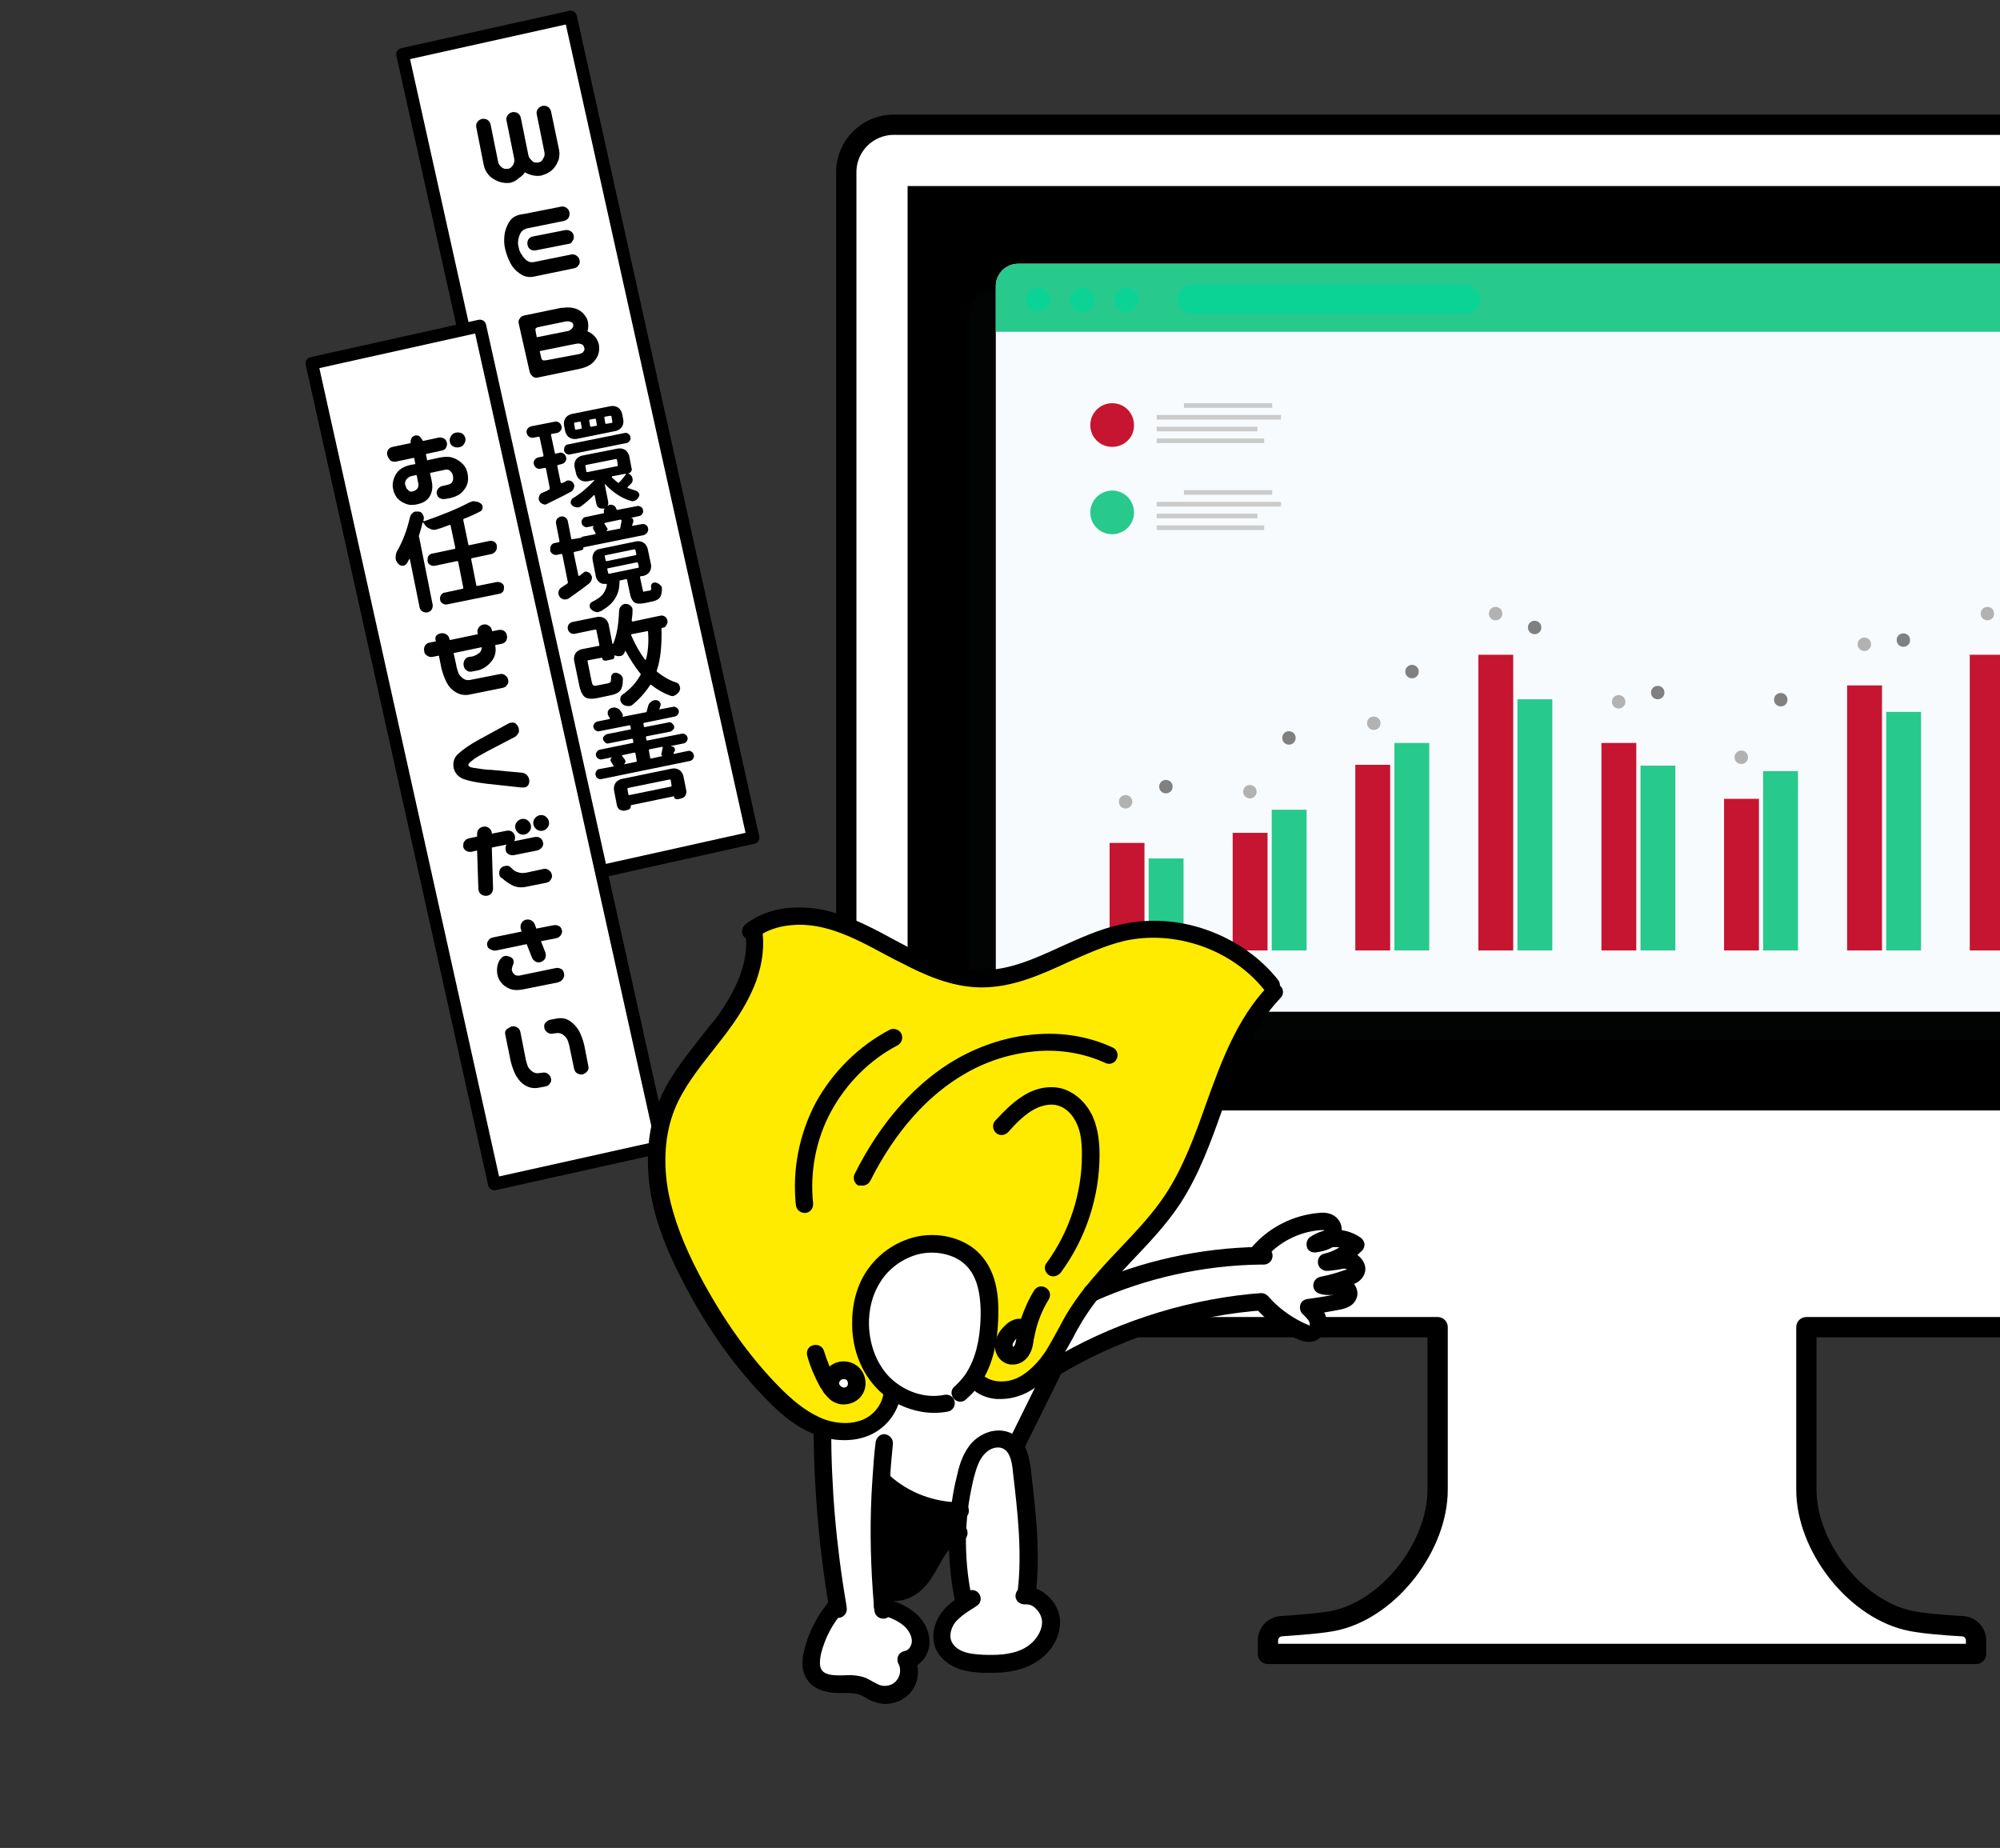 <?xml version="1.0" encoding="utf-8"?>
<!-- Generator: Adobe Illustrator 27.3.1, SVG Export Plug-In . SVG Version: 6.00 Build 0)  -->
<svg version="1.1" id="_レイヤー_2" xmlns="http://www.w3.org/2000/svg" xmlns:xlink="http://www.w3.org/1999/xlink" x="0px"
	 y="0px" viewBox="0 0 476.2 440" style="enable-background:new 0 0 476.2 440;" xml:space="preserve">
<rect x="0" y="0" width="476.2" height="440" fill="#333333" stroke="none"/>
<style type="text/css">
	.st0{clip-path:url(#SVGID_00000139253265160336617570000018382125200238107523_);}
	.st1{fill:#FFFFFF;stroke:#000000;stroke-width:4.83;stroke-linecap:round;stroke-linejoin:round;}
	.st2{opacity:0.1;fill:#151E27;enable-background:new    ;}
	.st3{fill:#F7FBFD;}
	.st4{fill:#28C98C;}
	.st5{fill:#0BD395;}
	.st6{fill:#74BCE2;}
	.st7{fill:#C61531;}
	.st8{fill:#CBCBCB;}
	.st9{fill:none;stroke:#BCCBD3;stroke-width:0.35;stroke-miterlimit:10;stroke-dasharray:0,1.38;}
	.st10{fill:#808080;}
	.st11{fill:#B2B2B2;}
	.st12{fill:#FFFFFF;stroke:#000000;stroke-width:3;stroke-linecap:round;stroke-linejoin:round;}
	.st13{fill:#FFFFFF;}
	.st14{fill:#FFEB00;}
</style>
<g id="_レイヤー_1-2">
	<g>
		<defs>
			<rect id="SVGID_1_" width="476.2" height="440"/>
		</defs>
		<clipPath id="SVGID_00000157287387253298380680000004016177549873062038_">
			<use xlink:href="#SVGID_1_"  style="overflow:visible;"/>
		</clipPath>
		<g style="clip-path:url(#SVGID_00000157287387253298380680000004016177549873062038_);">
			<path class="st1" d="M559.5,29.7H212.8c-6.2,0-11.3,5-11.3,11.3v263.7c0,6.2,5.1,11.3,11.3,11.3h129.5v38.7
				c0,13.1-11,27.8-23.8,31c-3.1,0.8-9.5,1.2-13.4,1.5c-1.8,0.1-3.2,1.6-3.2,3.4v3.2h168.6v-3.2c0-1.8-1.4-3.3-3.2-3.4
				c-3.9-0.2-10.4-0.7-13.4-1.5c-12.7-3.2-23.8-17.8-23.8-31V316h129.5c6.2,0,11.3-5,11.3-11.3V41C570.8,34.8,565.8,29.7,559.5,29.7
				z"/>
			<rect x="216.1" y="44.3" width="340.2" height="220.1"/>
			<g>
				<path class="st2" d="M533,71.8c-0.8-1.1-2-1.9-3.3-2.2c-0.3-0.1-0.7-0.1-1.1-0.1H236c-0.4,0-0.7,0-1.1,0.1
					c-1.4,0.3-2.6,1.1-3.3,2.2c-0.6,0.8-0.9,1.9-0.9,3v167.5c0,2.9,2.4,5.3,5.3,5.3h292.7c2.9,0,5.3-2.4,5.3-5.3V74.7
					C533.9,73.6,533.6,72.6,533,71.8L533,71.8z"/>
				<g>
					<g>
						<path class="st3" d="M242.4,62.8h292.7c2.9,0,5.3,2.4,5.3,5.3v167.5c0,2.9-2.4,5.3-5.3,5.3H242.4c-2.9,0-5.3-2.4-5.3-5.3V68.1
							C237.1,65.2,239.5,62.8,242.4,62.8z"/>
						<path class="st4" d="M540.4,68.1c0-2.9-2.4-5.3-5.3-5.3H242.4c-2.9,0-5.3,2.4-5.3,5.3V79h303.3V68.1z"/>
					</g>
					<g>
						<g>
							<path class="st5" d="M250.1,71.4c0,1.6-1.3,2.9-2.9,2.9s-2.9-1.3-2.9-2.9s1.3-2.9,2.9-2.9S250.1,69.7,250.1,71.4z"/>
							<path class="st5" d="M260.6,71.4c0,1.6-1.3,2.9-2.9,2.9s-2.9-1.3-2.9-2.9s1.3-2.9,2.9-2.9S260.6,69.7,260.6,71.4z"/>
							<path class="st5" d="M271.1,71.4c0,1.6-1.3,2.9-2.9,2.9s-2.9-1.3-2.9-2.9s1.3-2.9,2.9-2.9S271.1,69.7,271.1,71.4z"/>
							<path class="st6" d="M532.2,71.4c0,1.6-1.3,2.9-2.9,2.9s-2.9-1.3-2.9-2.9s1.3-2.9,2.9-2.9S532.2,69.7,532.2,71.4z"/>
						</g>
						<path class="st5" d="M348.9,74.8h-65c-1.9,0-3.5-1.6-3.5-3.5l0,0c0-1.9,1.5-3.5,3.5-3.5h65c1.9,0,3.5,1.6,3.5,3.5l0,0
							C352.4,73.3,350.8,74.8,348.9,74.8z"/>
					</g>
				</g>
				<g>
					<g>
						<g>
							<rect x="264.2" y="200.7" class="st7" width="8.3" height="25.6"/>
							<rect x="273.5" y="204.4" class="st4" width="8.3" height="21.9"/>
						</g>
						<g>
							<rect x="293.5" y="198.3" class="st7" width="8.3" height="28"/>
							<rect x="302.8" y="192.8" class="st4" width="8.3" height="33.5"/>
						</g>
						<g>
							<rect x="322.7" y="182.1" class="st7" width="8.3" height="44.2"/>
							<rect x="332" y="176.9" class="st4" width="8.3" height="49.4"/>
						</g>
						<g>
							<rect x="352" y="155.9" class="st7" width="8.3" height="70.4"/>
							<rect x="361.3" y="166.5" class="st4" width="8.3" height="59.8"/>
						</g>
						<g>
							<rect x="381.3" y="176.9" class="st7" width="8.3" height="49.4"/>
							<rect x="390.6" y="182.3" class="st4" width="8.3" height="44"/>
						</g>
						<g>
							<rect x="410.5" y="190.2" class="st7" width="8.3" height="36.1"/>
							<rect x="419.8" y="183.6" class="st4" width="8.3" height="42.7"/>
						</g>
						<g>
							<rect x="439.8" y="163.2" class="st7" width="8.3" height="63.1"/>
							<rect x="449.1" y="169.5" class="st4" width="8.3" height="56.8"/>
						</g>
						<g>
							<rect x="469" y="155.9" class="st7" width="8.3" height="70.4"/>
							<rect x="478.4" y="145.1" class="st4" width="8.3" height="81.2"/>
						</g>
						<g>
							<rect x="498.3" y="141" class="st7" width="8.3" height="85.3"/>
							<rect x="507.6" y="120.9" class="st4" width="8.3" height="105.4"/>
						</g>
					</g>
					<path class="st7" d="M264.8,106.4L264.8,106.4c-2.9,0-5.2-2.3-5.2-5.2l0,0c0-2.9,2.4-5.2,5.2-5.2l0,0c2.9,0,5.2,2.3,5.2,5.2
						l0,0C270.1,104.1,267.7,106.4,264.8,106.4z"/>
					<g>
						<rect x="281.9" y="96" class="st8" width="21" height="1.1"/>
						<rect x="275.4" y="104.4" class="st8" width="25.6" height="1.1"/>
						<rect x="275.4" y="98.8" class="st8" width="29.6" height="1.1"/>
						<rect x="275.4" y="101.6" class="st8" width="24" height="1.1"/>
					</g>
					<path class="st4" d="M264.8,127.2L264.8,127.2c-2.9,0-5.2-2.3-5.2-5.2l0,0c0-2.9,2.4-5.2,5.2-5.2l0,0c2.9,0,5.2,2.3,5.2,5.2
						l0,0C270.1,124.8,267.7,127.2,264.8,127.2z"/>
					<g>
						<rect x="281.9" y="116.7" class="st8" width="21" height="1.1"/>
						<rect x="275.4" y="125.1" class="st8" width="25.6" height="1.1"/>
						<rect x="275.4" y="119.5" class="st8" width="29.6" height="1.1"/>
						<rect x="275.4" y="122.3" class="st8" width="24" height="1.1"/>
					</g>
					<polyline class="st9" points="268,190.9 297.6,188.4 327.4,172.2 356.1,146.3 385.4,167.1 414.6,180.3 444.2,153.4 
						473.4,146.1 502.7,131.1 					"/>
					<polyline class="st9" points="277.6,187.4 307.2,175.6 336.4,159.9 365.7,149.4 395,164.9 424,166.5 453.2,152.3 482.5,127.7 
						512,103.8 					"/>
					<g>
						<g>
							<path class="st10" d="M278.6,187.2c0,0.5-0.4,0.9-0.9,0.9s-0.9-0.4-0.9-0.9s0.4-0.9,0.9-0.9S278.6,186.7,278.6,187.2z"/>
							<path class="st10" d="M277.6,188.9c-0.9,0-1.6-0.7-1.6-1.6s0.7-1.6,1.6-1.6s1.6,0.7,1.6,1.6S278.5,188.9,277.6,188.9z
								 M277.6,187c-0.1,0-0.2,0.1-0.2,0.2c0,0.3,0.5,0.3,0.5,0C277.9,187.1,277.8,187,277.6,187z"/>
						</g>
						<g>
							<circle class="st10" cx="306.9" cy="175.6" r="0.9"/>
							<path class="st10" d="M306.9,177.3c-0.9,0-1.6-0.7-1.6-1.6s0.7-1.6,1.6-1.6s1.6,0.7,1.6,1.6S307.8,177.3,306.9,177.3z
								 M306.9,175.4c-0.1,0-0.2,0.1-0.2,0.2c0,0.3,0.5,0.3,0.5,0C307.2,175.5,307.1,175.4,306.9,175.4z"/>
						</g>
						<g>
							<path class="st10" d="M337.1,159.9c0,0.5-0.4,0.9-0.9,0.9s-0.9-0.4-0.9-0.9s0.4-0.9,0.9-0.9S337.1,159.4,337.1,159.9z"/>
							<path class="st10" d="M336.2,161.5c-0.9,0-1.6-0.7-1.6-1.6s0.7-1.6,1.6-1.6s1.6,0.7,1.6,1.6S337.1,161.5,336.2,161.5z
								 M336.2,159.7c-0.1,0-0.2,0.1-0.2,0.2c0,0.3,0.5,0.3,0.5,0C336.4,159.8,336.3,159.7,336.2,159.7z"/>
						</g>
						<g>
							<path class="st10" d="M366.4,149.4c0,0.5-0.4,0.9-0.9,0.9s-0.9-0.4-0.9-0.9s0.4-0.9,0.9-0.9S366.4,148.8,366.4,149.4z"/>
							<path class="st10" d="M365.4,151c-0.9,0-1.6-0.7-1.6-1.6s0.7-1.6,1.6-1.6s1.6,0.7,1.6,1.6S366.3,151,365.4,151z M365.4,149.1
								c-0.1,0-0.2,0.1-0.2,0.2c0,0.3,0.5,0.3,0.5,0C365.7,149.2,365.6,149.1,365.4,149.1z"/>
						</g>
						<g>
							<path class="st10" d="M395.6,164.9c0,0.5-0.4,0.9-0.9,0.9s-0.9-0.4-0.9-0.9s0.4-0.9,0.9-0.9S395.6,164.4,395.6,164.9z"/>
							<path class="st10" d="M394.7,166.5c-0.9,0-1.6-0.7-1.6-1.6s0.7-1.6,1.6-1.6s1.6,0.7,1.6,1.6S395.6,166.5,394.7,166.5z
								 M394.7,164.6c-0.1,0-0.2,0.1-0.2,0.2c0,0.3,0.5,0.3,0.5,0C395,164.8,394.8,164.6,394.7,164.6z"/>
						</g>
						<g>
							<path class="st10" d="M424.9,166.5c0,0.5-0.4,0.9-0.9,0.9s-0.9-0.4-0.9-0.9s0.4-0.9,0.9-0.9S424.9,166,424.9,166.5z"/>
							<path class="st10" d="M424,168.2c-0.9,0-1.6-0.7-1.6-1.6s0.7-1.6,1.6-1.6s1.6,0.7,1.6,1.6S424.9,168.2,424,168.2z M424,166.3
								c-0.1,0-0.2,0.1-0.2,0.2c0,0.3,0.5,0.3,0.5,0C424.2,166.4,424.1,166.3,424,166.3z"/>
						</g>
						<g>
							<path class="st10" d="M454.2,152.4c0,0.5-0.4,0.9-0.9,0.9s-0.9-0.4-0.9-0.9s0.4-0.9,0.9-0.9S454.2,151.8,454.2,152.4z"/>
							<path class="st10" d="M453.2,154c-0.9,0-1.6-0.7-1.6-1.6s0.7-1.6,1.6-1.6s1.6,0.7,1.6,1.6S454.1,154,453.2,154z M453.2,152.1
								c-0.1,0-0.2,0.1-0.2,0.2c0,0.3,0.5,0.3,0.5,0C453.5,152.2,453.4,152.1,453.2,152.1z"/>
						</g>
						<g>
							<path class="st10" d="M483.4,128c0,0.5-0.4,0.9-0.9,0.9s-0.9-0.4-0.9-0.9s0.4-0.9,0.9-0.9S483.4,127.4,483.4,128z"/>
							<path class="st10" d="M482.5,129.6c-0.9,0-1.6-0.7-1.6-1.6s0.7-1.6,1.6-1.6s1.6,0.7,1.6,1.6
								C484.1,128.9,483.4,129.6,482.5,129.6z M482.5,127.7c-0.1,0-0.2,0.1-0.2,0.2c0,0.3,0.5,0.3,0.5,0
								C482.7,127.8,482.6,127.7,482.5,127.7z"/>
						</g>
						<g>
							<path class="st10" d="M512.7,103.8c0,0.5-0.4,0.9-0.9,0.9s-0.9-0.4-0.9-0.9s0.4-0.9,0.9-0.9
								C512.3,102.8,512.7,103.2,512.7,103.8z"/>
							<path class="st10" d="M511.7,105.4c-0.9,0-1.6-0.7-1.6-1.6s0.7-1.6,1.6-1.6c0.9,0,1.6,0.7,1.6,1.6S512.6,105.4,511.7,105.4z
								 M511.7,103.5c-0.1,0-0.2,0.1-0.2,0.2c0,0.3,0.5,0.3,0.5,0C512,103.6,511.9,103.5,511.7,103.5z"/>
						</g>
					</g>
					<g>
						<g>
							<path class="st11" d="M269,190.9c0,0.5-0.4,0.9-0.9,0.9s-0.9-0.4-0.9-0.9s0.4-0.9,0.9-0.9S269,190.4,269,190.9z"/>
							<path class="st11" d="M268,192.5c-0.9,0-1.6-0.7-1.6-1.6s0.7-1.6,1.6-1.6s1.6,0.7,1.6,1.6S268.9,192.5,268,192.5z M268,190.6
								c-0.1,0-0.2,0.1-0.2,0.2c0,0.3,0.5,0.3,0.5,0C268.3,190.8,268.2,190.6,268,190.6z"/>
						</g>
						<g>
							<path class="st11" d="M298.5,188.4c0,0.5-0.4,0.9-0.9,0.9s-0.9-0.4-0.9-0.9s0.4-0.9,0.9-0.9S298.5,187.9,298.5,188.4z"/>
							<path class="st11" d="M297.6,190.1c-0.9,0-1.6-0.7-1.6-1.6s0.7-1.6,1.6-1.6s1.6,0.7,1.6,1.6S298.5,190.1,297.6,190.1z
								 M297.6,188.2c-0.1,0-0.2,0.1-0.2,0.2c0,0.3,0.5,0.3,0.5,0C297.9,188.3,297.7,188.2,297.6,188.2z"/>
						</g>
						<g>
							<path class="st11" d="M328.1,172.2c0,0.5-0.4,0.9-0.9,0.9s-0.9-0.4-0.9-0.9s0.4-0.9,0.9-0.9S328.1,171.7,328.1,172.2z"/>
							<path class="st11" d="M327.1,173.8c-0.9,0-1.6-0.7-1.6-1.6s0.7-1.6,1.6-1.6s1.6,0.7,1.6,1.6S328,173.8,327.1,173.8z
								 M327.1,172c-0.1,0-0.2,0.1-0.2,0.2c0,0.3,0.5,0.3,0.5,0C327.4,172.1,327.3,172,327.1,172z"/>
						</g>
						<g>
							<path class="st11" d="M357.1,146.1c0,0.5-0.4,0.9-0.9,0.9s-0.9-0.4-0.9-0.9s0.4-0.9,0.9-0.9S357.1,145.5,357.1,146.1z"/>
							<path class="st11" d="M356.1,147.7c-0.9,0-1.6-0.7-1.6-1.6s0.7-1.6,1.6-1.6s1.6,0.7,1.6,1.6S357,147.7,356.1,147.7z
								 M356.1,145.8c-0.1,0-0.2,0.1-0.2,0.2c0,0.3,0.5,0.3,0.5,0C356.4,145.9,356.3,145.8,356.1,145.8z"/>
						</g>
						<g>
							<path class="st11" d="M386.3,167.1c0,0.5-0.4,0.9-0.9,0.9s-0.9-0.4-0.9-0.9s0.4-0.9,0.9-0.9S386.3,166.5,386.3,167.1z"/>
							<path class="st11" d="M385.4,168.7c-0.9,0-1.6-0.7-1.6-1.6s0.7-1.6,1.6-1.6s1.6,0.7,1.6,1.6S386.3,168.7,385.4,168.7z
								 M385.4,166.8c-0.1,0-0.2,0.1-0.2,0.2c0,0.3,0.5,0.3,0.5,0C385.6,166.9,385.5,166.8,385.4,166.8z"/>
						</g>
						<g>
							<path class="st11" d="M415.6,180.3c0,0.5-0.4,0.9-0.9,0.9s-0.9-0.4-0.9-0.9s0.4-0.9,0.9-0.9S415.6,179.8,415.6,180.3z"/>
							<path class="st11" d="M414.6,181.9c-0.9,0-1.6-0.7-1.6-1.6s0.7-1.6,1.6-1.6s1.6,0.7,1.6,1.6S415.5,181.9,414.6,181.9z
								 M414.6,180.1c-0.1,0-0.2,0.1-0.2,0.2c0,0.3,0.5,0.3,0.5,0C414.9,180.2,414.8,180.1,414.6,180.1z"/>
						</g>
						<g>
							<path class="st11" d="M444.9,153.4c0,0.5-0.4,0.9-0.9,0.9s-0.9-0.4-0.9-0.9s0.4-0.9,0.9-0.9S444.9,152.9,444.9,153.4z"/>
							<path class="st11" d="M443.9,155c-0.9,0-1.6-0.7-1.6-1.6s0.7-1.6,1.6-1.6s1.6,0.7,1.6,1.6S444.8,155,443.9,155z M443.9,153.1
								c-0.1,0-0.2,0.1-0.2,0.2c0,0.3,0.5,0.3,0.5,0C444.2,153.2,444.1,153.1,443.9,153.1z"/>
						</g>
						<g>
							<path class="st11" d="M474.1,146.1c0,0.5-0.4,0.9-0.9,0.9s-0.9-0.4-0.9-0.9s0.4-0.9,0.9-0.9S474.1,145.5,474.1,146.1z"/>
							<path class="st11" d="M473.2,147.7c-0.9,0-1.6-0.7-1.6-1.6s0.7-1.6,1.6-1.6s1.6,0.7,1.6,1.6S474.1,147.7,473.2,147.7z
								 M473.2,145.8c-0.1,0-0.2,0.1-0.2,0.2c0,0.3,0.5,0.3,0.5,0C473.4,145.9,473.3,145.8,473.2,145.8z"/>
						</g>
						<g>
							<path class="st11" d="M503.4,131.1c0,0.5-0.4,0.9-0.9,0.9s-0.9-0.4-0.9-0.9s0.4-0.9,0.9-0.9S503.4,130.6,503.4,131.1z"/>
							<path class="st11" d="M502.4,132.8c-0.9,0-1.6-0.7-1.6-1.6s0.7-1.6,1.6-1.6s1.6,0.7,1.6,1.6S503.3,132.8,502.4,132.8z
								 M502.4,130.9c-0.1,0-0.2,0.1-0.2,0.2c0,0.3,0.5,0.3,0.5,0C502.7,131,502.6,130.9,502.4,130.9z"/>
						</g>
					</g>
				</g>
			</g>
			<g>
				
					<rect x="117.1" y="6.1" transform="matrix(0.976 -0.217 0.217 0.976 -19.77 32.394)" class="st12" width="41" height="200.2"/>
				
					<rect x="95.5" y="79.7" transform="matrix(0.976 -0.217 0.217 0.976 -36.256 29.445)" class="st12" width="41" height="200.2"/>
				<g>
					<path d="M92.2,108.3c-0.1-0.4,0-0.9,0.2-1.2c0.3-0.4,0.6-0.6,1.1-0.7l4.3-0.9c-0.1-0.4,0-0.8,0.2-1.2c0.2-0.3,0.5-0.6,0.9-0.6
						c0.4-0.1,0.8,0,1.1,0.3s0.5,0.6,0.7,1l3.7-0.8c0.4-0.1,0.9,0,1.3,0.2c0.4,0.2,0.6,0.6,0.7,1c0.1,0.4,0,0.8-0.2,1.2
						s-0.6,0.6-1.1,0.7l-3.7,0.8c0.1,0.5,0.2,1,0.3,1.5l3.2-0.7c1.3-0.2,2.3-0.2,3.2,0.2c0.8,0.3,1.5,0.8,2.1,1.4s0.9,1.3,1.1,2.1
						c0.2,0.9,0.2,1.8,0,2.5s-0.6,1.4-1.3,2.1c-0.7,0.7-1.6,1.1-2.8,1.4l-1.2,0.2c-0.5,0.1-0.9,0-1.3-0.2c-0.4-0.2-0.6-0.6-0.7-1
						c-0.1-0.4,0-0.9,0.3-1.2c0.3-0.4,0.6-0.6,1.1-0.7l1.3-0.3c0.3-0.1,0.6-0.2,0.8-0.4s0.4-0.6,0.4-1.1s-0.1-0.9-0.3-1.3
						c-0.2-0.2-0.3-0.4-0.6-0.6c-0.2-0.2-0.5-0.2-0.8-0.2l-3.8,0.8c0.1,0.7,0.3,1.3,0.4,2c0.3,1.4,0.1,2.6-0.5,3.6
						c-0.6,1-1.6,1.6-3.1,1.9c-0.9,0.2-1.8,0.2-2.7-0.2c-0.8-0.3-1.5-0.8-2-1.4c-0.5-0.7-0.8-1.4-0.9-2.1c-0.2-0.7-0.1-1.5,0.1-2.2
						s0.6-1.5,1.2-2.1c0.6-0.6,1.5-1.1,2.8-1.4l1.2-0.2l-0.3-1.5l-4.3,0.9c-0.4,0.1-0.9,0-1.3-0.2C92.5,109.1,92.3,108.7,92.2,108.3
						L92.2,108.3z M98.2,113.3c-0.5,0.1-0.9,0.3-1.2,0.6c-0.3,0.3-0.4,0.5-0.5,0.8s-0.1,0.6,0,0.8c0.1,0.3,0.2,0.5,0.3,0.8
						c0.2,0.2,0.4,0.4,0.6,0.6s0.5,0.2,0.8,0.1c0.6-0.1,1-0.4,1.2-0.7s0.3-0.8,0.2-1.2l-0.4-2L98.2,113.3L98.2,113.3z M107.1,105.2
						c-0.1-0.5,0-0.9,0.3-1.4s0.7-0.7,1.2-0.8c0.5-0.1,1,0,1.4,0.2s0.7,0.7,0.8,1.1c0.1,0.5,0,0.9-0.3,1.4s-0.7,0.7-1.2,0.8
						c-0.5,0.1-1,0-1.4-0.2S107.2,105.7,107.1,105.2L107.1,105.2z"/>
					<path d="M117.1,131.9l-4.7,1c-0.2,0-0.2,0.1-0.2,0.3l1.2,6.1c0,0.2,0.1,0.2,0.3,0.2l4.5-0.9c0.4-0.1,0.8,0,1.2,0.2
						c0.3,0.2,0.6,0.5,0.6,0.9s0,0.8-0.2,1.1c-0.2,0.3-0.6,0.6-1,0.6l-12.3,2.5c-0.4,0.1-0.8,0-1.1-0.2c-0.3-0.2-0.6-0.5-0.6-0.9
						c-0.1-0.4,0-0.8,0.2-1.1c0.2-0.3,0.5-0.6,0.9-0.6l4.2-0.9c0.2,0,0.2-0.1,0.2-0.3l-1.2-6.1c0-0.2-0.1-0.2-0.3-0.2l-5.2,1.1
						c-0.4,0.1-0.8,0-1.2-0.2s-0.6-0.6-0.6-1s0-0.8,0.2-1.1c0.2-0.3,0.6-0.6,1-0.6l5.2-1.1c0.2,0,0.2-0.1,0.2-0.3l-1.1-5.2
						c0-0.1-0.1-0.1-0.1-0.2s-0.1,0-0.2,0c-0.8,0.3-1.8,0.7-2.9,1c-0.1,0-0.2,0.1-0.3,0.1c-0.5,0.1-0.9,0.1-1.4-0.2
						c-0.6-0.2-1.1-0.6-1.4-1.2c-0.1-0.1-0.1-0.1-0.2-0.2c0-0.1-0.1-0.1-0.1-0.1c0,0-0.1,0-0.1,0.1c-0.2,0.9-0.5,1.9-0.8,2.9
						c-0.1,0.2-0.1,0.3,0,0.5l3.2,16c0.1,0.4,0,0.8-0.2,1.2c-0.2,0.4-0.6,0.6-1,0.7c-0.4,0.1-0.8,0-1.2-0.2c-0.4-0.2-0.6-0.6-0.7-1
						l-2.3-11.4c0-0.1,0-0.1-0.1-0.1s-0.1,0-0.1,0.1c-0.2,0.4-0.4,0.7-0.5,0.9c-0.2,0.3-0.5,0.5-0.8,0.6c-0.1,0-0.2,0-0.2,0
						c-0.4,0-0.8-0.1-1.1-0.5c-0.3-0.3-0.5-0.7-0.6-1.1c0-0.1,0-0.2,0-0.3c0-0.6,0.1-1.1,0.3-1.5c1.4-2.4,2.4-5.1,3.1-8.1
						c0.1-0.4,0.3-0.8,0.7-1.1c0.2-0.2,0.4-0.3,0.7-0.3c0.2,0,0.4,0,0.6,0c0.4,0,0.8,0.2,1,0.6c0.1,0.2,0.2,0.3,0.3,0.6
						c0,0.2,0,0.4,0,0.6c0,0.1-0.1,0.3-0.1,0.4c0,0.1,0,0.1,0.1,0.1c0,0,0.1,0,0.1,0c4.3-1.5,7.8-2.9,10.6-4.4
						c0.2-0.1,0.5-0.2,0.8-0.3c0.2-0.1,0.5-0.1,0.7,0c0.5,0,1,0.2,1.4,0.5c0.2,0.2,0.4,0.4,0.4,0.7c0,0.1,0,0.2,0,0.3
						c0,0.4-0.2,0.7-0.6,0.9c-1.2,0.6-2.4,1.2-3.8,1.7c-0.2,0.1-0.2,0.2-0.2,0.3l1.2,5.8c0,0.2,0.1,0.2,0.3,0.2l4.7-1
						c0.4-0.1,0.8,0,1.2,0.2c0.3,0.2,0.6,0.6,0.6,1s0,0.8-0.2,1.1S117.5,131.8,117.1,131.9L117.1,131.9z"/>
					<path d="M104.9,150.8c0.5-0.1,0.9,0,1.3,0.2c0.4,0.2,0.7,0.6,0.8,1.1l0.1,0.3l6.7-1.4l-0.1-0.3c-0.1-0.5,0-0.9,0.3-1.3
						c0.3-0.4,0.6-0.6,1.1-0.7c0.5-0.1,0.9,0,1.3,0.3c0.4,0.2,0.6,0.6,0.7,1l0.1,0.3l1.5-0.3c0.5-0.1,0.9,0,1.3,0.2
						c0.4,0.3,0.6,0.6,0.7,1.1c0.1,0.5,0,0.9-0.2,1.3c-0.3,0.4-0.6,0.6-1.1,0.7l-1.5,0.3c0.3,1.5,0,2.8-0.9,3.9
						c-0.9,1.1-2,1.8-3.1,2.1l-1.6,0.3c-0.5,0.1-0.9,0-1.2-0.3c-0.4-0.2-0.6-0.6-0.7-1.1c-0.1-0.5,0-0.9,0.2-1.3
						c0.2-0.4,0.6-0.7,1.1-0.8l0.8-0.1c0.7-0.2,1.2-0.5,1.7-0.9c0.4-0.4,0.5-0.8,0.5-1.3l-6.7,1.4l0.6,2.7c0.1,0.7,0.3,1.3,0.5,1.9
						c0.2,0.6,0.6,1,1.1,1.4s1.1,0.5,1.7,0.4l7.1-1.4c0.5-0.1,0.9,0,1.3,0.3c0.4,0.3,0.6,0.6,0.7,1.1c0.1,0.5,0,0.9-0.3,1.2
						c-0.2,0.4-0.6,0.6-1.1,0.7l-7.9,1.6c-1.2,0.2-2.2,0-3.2-0.6s-1.7-1.4-2.2-2.4c-0.5-1-0.9-2.1-1.2-3.3l-0.6-3l-1.5,0.3
						c-0.5,0.1-0.9,0-1.3-0.3c-0.4-0.2-0.7-0.6-0.7-1.1c-0.1-0.5,0-0.9,0.2-1.3c0.3-0.4,0.6-0.6,1.1-0.7l1.5-0.3l-0.1-0.3
						c-0.1-0.5,0-0.9,0.3-1.2C104.1,151.2,104.4,150.9,104.9,150.8L104.9,150.8z"/>
					<path d="M110.4,185.5c-1.3-0.5-2.1-1.4-2.4-2.7c-0.2-1.3,0.1-2.5,1.2-3.4c1-0.9,2.5-2,4.5-3.1l7.3-4c0.2-0.1,0.3-0.2,0.6-0.2
						c0.4-0.1,0.9-0.1,1.2,0.2s0.6,0.6,0.7,1.1c0.1,0.5,0.1,1-0.1,1.2c-0.2,0.3-0.4,0.6-0.7,0.8l-6.7,3.5c-0.7,0.4-1.4,0.8-2,1.1
						c-0.6,0.4-1.2,0.7-1.7,1.2c-0.5,0.3-0.8,0.7-0.8,1c0.1,0.3,0.5,0.5,1.1,0.6c0.6,0.1,1.3,0.2,2,0.3c0.7,0.1,1.5,0.2,2.3,0.2
						l7.5,0.7c0.4,0.1,0.7,0.2,1,0.5s0.5,0.6,0.6,1.1c0.1,0.5,0,0.9-0.2,1.3c-0.3,0.4-0.6,0.6-1.1,0.6c-0.2,0-0.4,0-0.6,0l-8.3-0.9
						C113.5,186.3,111.8,186,110.4,185.5L110.4,185.5z"/>
					<path d="M115.4,196.8c0.5,0,0.9,0.2,1.2,0.5s0.5,0.7,0.5,1.1v0.1l3.5-0.7c0.5-0.1,0.9,0,1.3,0.2c0.4,0.3,0.6,0.6,0.7,1.1
						c0.1,0.4,0,0.9-0.2,1.2l4.9-1c0.5-0.1,0.9,0,1.3,0.2c0.4,0.3,0.6,0.6,0.7,1.1c0.1,0.4,0,0.9-0.3,1.2s-0.6,0.6-1.1,0.7l-5.5,1.1
						c-0.5,0.1-0.9,0-1.3-0.2c-0.4-0.2-0.7-0.6-0.7-1.1c-0.1-0.4,0-0.8,0.2-1.2l-3.5,0.7l0.3,9.8c-0.1,1-0.6,1.6-1.6,1.7
						c-0.5,0-0.9-0.1-1.3-0.4c-0.4-0.3-0.5-0.7-0.6-1.2l-0.3-9.2l-1.3,0.3c-0.5,0.1-0.9,0-1.3-0.2c-0.4-0.3-0.7-0.6-0.7-1.1
						s0-0.9,0.3-1.2c0.3-0.4,0.6-0.6,1.1-0.7l1.9-0.4v-0.7c0-0.5,0.2-0.9,0.5-1.2S114.9,196.8,115.4,196.8L115.4,196.8z
						 M119.1,208.8c-0.1-0.2-0.2-0.4-0.2-0.6c-0.1-0.4,0-0.9,0.2-1.3c0.3-0.4,0.6-0.6,1.1-0.7c0.5-0.1,0.8-0.1,1.1,0.1
						s0.5,0.4,0.8,0.7c0.3,0.3,0.8,0.6,1.3,0.7c0.5,0.2,1.1,0.2,1.8,0.1l4.2-0.9c0.5-0.1,0.9,0,1.3,0.3c0.4,0.3,0.6,0.6,0.7,1.1
						c0.1,0.4,0,0.8-0.3,1.2c-0.2,0.4-0.6,0.6-1.1,0.7l-5,1c-1.2,0.2-2.3,0-3.2-0.5c-0.9-0.5-1.6-1-2-1.4L119.1,208.8L119.1,208.8z
						 M122.7,197.2c-0.1-0.5,0-1,0.3-1.4s0.7-0.7,1.2-0.8c0.5-0.1,1,0,1.4,0.3s0.7,0.7,0.8,1.2c0.1,0.5,0,1-0.3,1.4
						s-0.7,0.7-1.2,0.8c-0.5,0.1-1,0-1.4-0.3S122.8,197.7,122.7,197.2z M127,196.3c-0.1-0.5,0-1,0.3-1.4s0.7-0.7,1.2-0.8
						s1,0,1.4,0.3s0.7,0.7,0.8,1.2c0.1,0.5,0,1-0.3,1.4s-0.7,0.7-1.2,0.8c-0.5,0.1-1,0-1.4-0.3S127.1,196.8,127,196.3L127,196.3z"/>
					<path d="M116,225.1c-0.1-0.4,0-0.8,0.3-1.2s0.6-0.6,1.1-0.7l6.8-1.4l-0.2-0.6c-0.1-0.4-0.1-0.9,0.1-1.3c0.2-0.4,0.5-0.7,1-0.9
						c0.4-0.1,0.9-0.1,1.3,0.1s0.7,0.5,0.9,0.9l0.4,1.1l4.1-0.8c0.5-0.1,0.9,0,1.3,0.2c0.4,0.2,0.6,0.6,0.7,1c0.1,0.4,0,0.8-0.3,1.2
						s-0.6,0.6-1.1,0.7l-3.6,0.7l1.1,2.8c0.2,1-0.1,1.7-1,2.1c-0.4,0.2-0.9,0.2-1.3,0c-0.4-0.2-0.7-0.5-0.9-0.9l-1.3-3.3l-7.2,1.5
						c-0.5,0.1-0.9,0-1.3-0.2C116.3,225.9,116.1,225.5,116,225.1L116,225.1z M122,230.1c-0.1,0.5-0.2,0.8-0.1,1s0.1,0.4,0.3,0.6
						c0.2,0.2,0.3,0.4,0.6,0.5c0.2,0.1,0.5,0.1,0.8,0.1l8.7-1.8c0.5-0.1,0.9,0,1.3,0.2s0.6,0.6,0.7,1.1s0,0.9-0.3,1.3
						c-0.2,0.4-0.6,0.6-1.1,0.8l-8.5,1.7c-1.2,0.2-2.2,0.2-3.1-0.2c-0.9-0.4-1.6-0.9-2-1.5c-0.5-0.6-0.8-1.3-0.9-2
						c-0.1-0.7-0.1-1.4,0.1-2.2s0.6-1.4,1.1-1.8s1.2-0.4,2,0S122.5,229.1,122,230.1L122,230.1z"/>
					<path d="M121.8,244.4c0.5-0.1,0.9,0,1.3,0.2c0.4,0.2,0.7,0.6,0.8,1.1l1.2,6.1c0.1,0.7,0.3,1.3,0.5,1.9c0.2,0.6,0.6,1,1.1,1.4
						s1.1,0.5,1.7,0.4l0.8-0.1c0.5-0.1,0.9,0,1.3,0.3c0.4,0.3,0.6,0.7,0.7,1.1c0.1,0.5,0,0.9-0.3,1.2c-0.2,0.4-0.6,0.6-1.1,0.7
						l-1.6,0.3c-1.2,0.2-2.2,0-3.2-0.6s-1.6-1.4-2.2-2.4c-0.5-1-0.9-2.1-1.2-3.3l-1.3-6.4c-0.1-0.5,0-0.9,0.3-1.2
						C121,244.8,121.4,244.6,121.8,244.4L121.8,244.4z M138.8,255.8c-0.5,0.1-0.9,0-1.3-0.2s-0.7-0.6-0.8-1.1l-1-4.8
						c-0.1-0.7-0.3-1.3-0.5-1.9s-0.6-1-1.1-1.4s-1.1-0.5-1.7-0.4l-0.8,0.1c-0.5,0.1-0.9,0-1.3-0.3c-0.4-0.3-0.6-0.6-0.7-1.1
						c-0.1-0.5,0-0.9,0.3-1.2s0.6-0.6,1.1-0.7l1.6-0.3c1.2-0.2,2.2,0,3.1,0.6c0.9,0.6,1.6,1.4,2.2,2.4c0.5,1,0.9,2.1,1.2,3.3l1,5.1
						c0.1,0.5,0,0.9-0.3,1.2C139.6,255.4,139.2,255.6,138.8,255.8L138.8,255.8z"/>
				</g>
				<g>
					<path d="M121.6,43.5c-0.6,0.1-1.2,0.1-1.8,0s-1.2-0.3-1.8-0.6s-1.2-0.7-1.7-1.3c-0.5-0.6-0.9-1.3-1.1-2.2l-1.8-9.1
						c-0.1-0.5,0-0.9,0.3-1.3c0.3-0.4,0.7-0.6,1.1-0.7c1-0.1,1.7,0.3,2,1.3l1.8,8.9c0.1,0.4,0.2,0.7,0.5,1s0.4,0.4,0.6,0.5
						s0.4,0.2,0.6,0.2s0.4,0,0.6,0c0.2,0,0.4-0.1,0.6-0.2c0.2-0.1,0.3-0.3,0.5-0.5c0.2-0.2,0.3-0.5,0.4-0.8c0.1-0.3,0.1-0.7,0-1.1
						l-1.8-8.9c-0.1-0.5,0-0.9,0.3-1.3c0.3-0.4,0.7-0.6,1.1-0.7c1-0.1,1.7,0.3,2,1.3l1.8,8.9c0.1,0.4,0.2,0.7,0.5,1
						c0.2,0.2,0.4,0.4,0.6,0.6c0.2,0.1,0.4,0.2,0.6,0.2s0.4,0,0.6,0c0.2,0,0.4-0.1,0.6-0.2c0.2-0.1,0.4-0.3,0.5-0.5
						c0.1-0.2,0.3-0.5,0.4-0.8c0.1-0.3,0.1-0.7,0-1.1l-1.8-8.9c-0.1-0.5,0-0.9,0.3-1.3s0.7-0.6,1.1-0.7c1-0.1,1.7,0.3,2,1.3l1.9,9.1
						c0.2,0.9,0.1,1.7-0.1,2.5c-0.3,0.7-0.6,1.3-1,1.8s-0.9,0.9-1.4,1.2c-0.5,0.3-1.1,0.5-1.7,0.7c-0.6,0.1-1.2,0.1-1.8,0
						s-1.2-0.3-1.8-0.6c-0.1,0-0.2-0.1-0.3-0.2c-0.1,0.1-0.2,0.2-0.2,0.3c-0.4,0.5-0.9,0.9-1.4,1.2
						C122.8,43.1,122.2,43.3,121.6,43.5L121.6,43.5z"/>
					<path d="M123.8,51.1l1.2-0.2l8.6-1.7c0.5-0.1,0.9,0,1.3,0.3s0.6,0.6,0.7,1.1c0.1,1-0.3,1.7-1.3,2l-8.9,1.8
						c-0.6,0.2-1.1,0.5-1.4,1c-0.3,0.5-0.5,1.1-0.6,1.7c-0.1,0.6-0.1,1.2,0.1,1.8c0.1,0.6,0.3,1.2,0.7,1.7c0.3,0.5,0.7,1,1.2,1.4
						c0.5,0.4,1.1,0.5,1.7,0.4l8.9-1.8c0.5-0.1,0.9,0,1.3,0.3s0.6,0.6,0.7,1.1c0.1,0.5,0,0.9-0.3,1.2c-0.2,0.4-0.6,0.6-1.1,0.7
						l-9.2,1.9l-0.5,0.1c-1.2,0.2-2.2-0.1-3.2-0.8s-1.7-1.5-2.2-2.5s-0.9-2-1.2-3.2s-0.3-2.2-0.2-3.3c0.1-1.1,0.5-2.2,1.1-3.2
						S122.6,51.4,123.8,51.1L123.8,51.1z M136.6,56.1c0.1,0.5,0,0.9-0.3,1.3c-0.2,0.4-0.6,0.7-1.1,0.7l-7.6,1.5
						c-0.5,0.1-0.9,0-1.3-0.2c-0.4-0.3-0.6-0.6-0.7-1.1c-0.1-0.5,0-0.9,0.2-1.3c0.3-0.4,0.6-0.6,1.1-0.7l7.6-1.5
						c0.5-0.1,0.9,0,1.3,0.2C136.3,55.3,136.5,55.6,136.6,56.1L136.6,56.1z"/>
					<path d="M141.7,80.2c0.5,0.6,0.8,1.3,0.9,1.9c0.1,0.7,0.1,1.4-0.1,2.1c-0.2,0.7-0.6,1.4-1.3,2.1s-1.6,1.1-2.7,1.4l-0.1,0
						c-0.1,0-0.2,0.1-0.3,0.1l-10.1,2.1c-0.5,0.1-0.9,0-1.2-0.3s-0.6-0.6-0.7-1.1L123.5,77c-0.1-0.5,0-0.9,0.3-1.2
						c0.2-0.4,0.6-0.6,1.1-0.7l8.7-1.8c0.1,0,0.2,0,0.3,0l0.1,0c1.2-0.2,2.2-0.1,3.1,0.2s1.5,0.8,2,1.4s0.8,1.2,0.9,1.8
						c0.1,0.7,0.1,1.4-0.1,2.1c0,0,0,0.1,0,0.1C140.6,79.2,141.2,79.6,141.7,80.2L141.7,80.2z M136,78.4c0.2-0.2,0.3-0.3,0.4-0.5
						c0.1-0.2,0.1-0.3,0.1-0.5c0-0.2-0.1-0.3-0.2-0.5s-0.3-0.2-0.6-0.3c-0.2-0.1-0.5-0.1-0.8-0.1l-6.8,1.4c-0.5,0.1-0.7,0.4-0.6,0.8
						l0.3,1.6l7.5-1.5C135.6,78.7,135.8,78.6,136,78.4L136,78.4z M137.9,84.3c0.3-0.1,0.6-0.2,0.8-0.3c0.2-0.2,0.3-0.4,0.4-0.6
						s0.1-0.4,0-0.6c0-0.1-0.1-0.3-0.2-0.5s-0.3-0.3-0.6-0.4s-0.5-0.1-0.8-0.1l-1.6,0.3l-7.4,1.5l0.4,1.7c0.1,0.4,0.4,0.6,0.8,0.5
						l0.2,0L137.9,84.3L137.9,84.3z"/>
					<path d="M134.9,114.5c0.1-0.1,0.2-0.1,0.3-0.1c0.2,0,0.4,0,0.7,0.1c0.3,0.1,0.6,0.4,0.7,0.7c0,0.1,0.1,0.2,0.1,0.2
						c0.1,0.3,0,0.6-0.1,0.9c-0.1,0.4-0.4,0.6-0.7,0.8c-1.6,0.9-3.5,1.8-5.5,2.8c-0.1,0.1-0.2,0.1-0.4,0.2c-0.2,0.1-0.5,0-0.8-0.1
						c-0.4-0.2-0.7-0.4-0.8-0.8c-0.1-0.1-0.1-0.2-0.1-0.3c-0.1-0.3,0-0.5,0.1-0.8c0.1-0.4,0.4-0.7,0.8-0.8c0.5-0.2,1-0.4,1.5-0.7
						c0.2-0.1,0.2-0.2,0.2-0.4l-0.9-4.6c0-0.2-0.1-0.2-0.3-0.2l-1,0.2c-0.4,0.1-0.7,0-1-0.2c-0.3-0.2-0.5-0.5-0.6-0.9s0-0.7,0.2-1
						c0.2-0.3,0.5-0.5,0.9-0.6l1-0.2c0.2,0,0.2-0.1,0.2-0.3l-0.9-4.2c0-0.2-0.1-0.2-0.3-0.2l-1.2,0.2c-0.4,0.1-0.7,0-1-0.2
						c-0.3-0.2-0.5-0.5-0.6-0.9c-0.1-0.4,0-0.7,0.2-1s0.5-0.5,0.9-0.6l5.6-1.1c0.4-0.1,0.7,0,1,0.2c0.3,0.2,0.5,0.5,0.6,0.9
						c0.1,0.4,0,0.7-0.2,1c-0.2,0.3-0.5,0.5-0.9,0.6l-1.2,0.2c-0.2,0-0.2,0.1-0.2,0.3l0.9,4.2c0,0.2,0.1,0.2,0.3,0.2l0.8-0.2
						c0.4-0.1,0.7,0,1,0.2c0.3,0.2,0.5,0.5,0.6,0.9s0,0.7-0.2,1c-0.2,0.3-0.5,0.5-0.9,0.6l-0.8,0.2c-0.2,0-0.2,0.1-0.2,0.3l0.8,3.9
						c0,0.1,0.1,0.1,0.1,0.1c0.1,0,0.1,0,0.2,0C134,115,134.4,114.8,134.9,114.5L134.9,114.5z M145.4,96.7c0.6-0.1,1.2,0,1.7,0.3
						s0.8,0.8,1,1.4l0.3,1.5c0.1,0.6,0,1.2-0.3,1.7c-0.3,0.5-0.8,0.8-1.4,1l-9.4,1.9c-0.6,0.1-1.2,0-1.7-0.3s-0.8-0.8-1-1.4
						l-0.3-1.5c-0.1-0.6,0-1.2,0.3-1.7c0.3-0.5,0.8-0.8,1.4-1L145.4,96.7z M135.7,108.2c-0.3,0.1-0.6,0-0.9-0.2
						c-0.3-0.2-0.5-0.5-0.5-0.8s0-0.7,0.2-0.9c0.2-0.3,0.5-0.5,0.8-0.5l13.4-2.7c0.4-0.1,0.7,0,0.9,0.2c0.3,0.2,0.5,0.4,0.5,0.8
						c0.1,0.3,0,0.7-0.2,0.9c-0.2,0.3-0.5,0.5-0.8,0.5L135.7,108.2L135.7,108.2z M149.6,112.7C149.6,112.7,149.6,112.7,149.6,112.7
						C149.6,112.7,149.6,112.7,149.6,112.7l0.1,0.1c0.5,0.2,0.8,0.6,0.9,1.1c0.1,0.5,0,1-0.4,1.3c-0.2,0.2-0.5,0.5-0.7,0.7
						c0,0-0.1,0.1-0.1,0.2s0,0.1,0.1,0.1c0.6,0.2,1.2,0.4,1.8,0.6c0.4,0.1,0.6,0.3,0.8,0.6c0,0.1,0.1,0.2,0.1,0.2
						c0.1,0.2,0,0.5-0.1,0.7c-0.2,0.4-0.5,0.7-0.9,0.9c-0.1,0.1-0.3,0.1-0.4,0.1c-0.2,0.1-0.5,0-0.8-0.1c-2.2-0.7-4.1-2-5.9-3.9
						c0,0-0.1,0-0.1,0c0,0,0,0,0,0.1l0.8,4c0.1,0.4,0,0.8-0.2,1.1c-0.2,0.3-0.5,0.6-0.9,0.6s-0.8,0-1.1-0.2
						c-0.3-0.2-0.5-0.5-0.6-0.9l-0.4-2c0-0.1-0.1-0.1-0.1-0.1c-0.1,0-0.1,0-0.1,0c-0.9,0.9-1.9,1.8-3,2.6c-0.2,0.2-0.4,0.2-0.6,0.3
						c-0.1,0-0.3,0-0.5,0c-0.4,0-0.8-0.2-1.1-0.5c-0.2-0.2-0.3-0.3-0.3-0.5c0-0.1,0-0.2,0-0.3c0-0.3,0.2-0.6,0.4-0.8
						c2-1.2,3.7-2.7,5.2-4.3c0,0,0-0.1,0-0.1c0,0-0.1-0.1-0.1,0l-1.5,0.3c-0.6,0.1-1.2,0-1.7-0.3c-0.5-0.3-0.8-0.8-1-1.4l-0.4-1.7
						c-0.1-0.6,0-1.2,0.3-1.7c0.3-0.5,0.8-0.8,1.4-1l8.6-1.7c0.6-0.1,1.2,0,1.7,0.3c0.5,0.3,0.8,0.8,1,1.4l0.6,3.1
						c0.1,0.2,0,0.4-0.1,0.6C150.1,112.5,149.9,112.7,149.6,112.7L149.6,112.7z M138.3,102.1c0.2,0,0.2-0.1,0.2-0.3l-0.2-1.2
						c0-0.2-0.1-0.2-0.3-0.2l-1.1,0.2c-0.2,0-0.2,0.1-0.2,0.3l0.2,1.2c0,0.2,0.1,0.2,0.3,0.2L138.3,102.1z M139.6,110.7
						c-0.2,0-0.2,0.1-0.2,0.3l0.2,1.2c0,0.2,0.1,0.2,0.3,0.2l7-1.4c0.2,0,0.2-0.1,0.2-0.3l-0.2-1.2c0-0.2-0.1-0.2-0.3-0.2
						L139.6,110.7z M141.9,101.4c0.2,0,0.2-0.1,0.2-0.3l-0.2-1.2c0-0.2-0.1-0.2-0.3-0.2l-1.1,0.2c-0.2,0-0.2,0.1-0.2,0.3l0.2,1.2
						c0,0.2,0.1,0.2,0.3,0.2L141.9,101.4z M145.6,100.7c0.2,0,0.2-0.1,0.2-0.3l-0.2-1.2c0-0.2-0.1-0.2-0.3-0.2l-1.2,0.2
						c-0.2,0-0.2,0.1-0.2,0.3l0.2,1.2c0,0.2,0.1,0.2,0.3,0.2L145.6,100.7z M149,113c0,0,0-0.1,0-0.1s-0.1-0.1-0.1-0.1l-3.1,0.6
						c0,0-0.1,0-0.1,0.1s0,0.1,0,0.2c0.4,0.4,0.9,0.8,1.4,1.2c0.1,0.1,0.3,0.1,0.4-0.1C148.1,114.2,148.5,113.6,149,113L149,113z"/>
					<path d="M139,136.3c0.1-0.1,0.3-0.2,0.4-0.2s0.4,0,0.5,0.1c0.4,0.1,0.6,0.3,0.8,0.6c0.1,0.1,0.1,0.3,0.2,0.4
						c0.1,0.2,0,0.5,0,0.7c-0.1,0.4-0.3,0.7-0.6,1c-1.1,0.9-2.8,2.1-4.9,3.6c-0.2,0.1-0.4,0.2-0.6,0.2s-0.4,0.1-0.6,0
						c-0.4-0.1-0.8-0.3-1-0.7c-0.1-0.2-0.2-0.3-0.2-0.5c-0.1-0.2,0-0.5,0-0.7c0.1-0.4,0.4-0.8,0.8-1c0.4-0.3,0.8-0.5,1.2-0.8
						c0.2-0.1,0.2-0.2,0.2-0.4l-1.3-6.5c0-0.2-0.1-0.2-0.3-0.2l-0.9,0.2c-0.4,0.1-0.8,0-1.1-0.2s-0.6-0.5-0.6-0.9s0-0.8,0.2-1.1
						c0.2-0.3,0.5-0.6,0.9-0.6l0.9-0.2c0.2,0,0.2-0.1,0.2-0.3l-0.8-4.1c-0.1-0.4,0-0.8,0.2-1.1c0.2-0.3,0.5-0.5,0.9-0.6
						s0.8,0,1.1,0.2c0.3,0.2,0.5,0.5,0.6,0.9l0.8,4.1c0,0.2,0.1,0.2,0.3,0.2l2.2-0.4c0-0.1,0-0.2,0.1-0.2l3.1-0.6
						c0.1,0,0.1,0,0.1-0.1s0-0.1,0-0.1c-0.1-0.3-0.3-0.6-0.5-0.9c-0.1-0.2-0.1-0.3-0.1-0.5c0-0.2,0.1-0.3,0.3-0.4v0l-1.6,0.3
						c-0.3,0.1-0.6,0-0.9-0.2c-0.3-0.2-0.5-0.4-0.5-0.8c-0.1-0.3,0-0.7,0.2-0.9c0.2-0.3,0.4-0.5,0.8-0.5l4.2-0.9
						c0.1,0,0.1-0.1,0.1-0.2c-0.1-0.4,0-0.7,0.2-1.1c0.2-0.3,0.5-0.5,0.9-0.6l0.2-0.1c0.4-0.1,0.7,0,1.1,0.2
						c0.3,0.2,0.5,0.5,0.6,0.9c0,0.1,0.1,0.1,0.2,0.1l4.7-0.9c0.3-0.1,0.6,0,0.9,0.2c0.3,0.2,0.5,0.4,0.5,0.8c0.1,0.3,0,0.6-0.2,0.9
						c-0.2,0.3-0.4,0.4-0.8,0.5l-1.9,0.4v0c0.2,0,0.4,0.1,0.5,0.3s0.1,0.3,0.1,0.6l-0.3,0.9c0,0.1,0,0.1,0,0.1c0,0,0.1,0,0.1,0
						l2.2-0.4c0.4-0.1,0.7,0,1,0.2c0.3,0.2,0.5,0.5,0.5,0.8c0.1,0.3,0,0.7-0.2,1c-0.2,0.3-0.5,0.5-0.8,0.6l-14.3,2.9
						c0,0-0.1,0-0.1,0.1c0,0.1,0,0.3-0.1,0.4s-0.2,0.2-0.3,0.2l-1.7,0.4c-0.2,0-0.2,0.1-0.2,0.3l1.1,5.3c0,0.1,0.1,0.1,0.1,0.1
						c0.1,0,0.1,0,0.2,0C138.3,136.8,138.6,136.6,139,136.3L139,136.3z M153.6,140.8l1.1-0.2c0.2,0,0.3-0.1,0.3-0.2
						c0.1-0.1,0.1-0.4,0-0.7c0-0.3,0.1-0.6,0.3-0.8c0.1-0.1,0.3-0.2,0.4-0.2c0.1,0,0.2,0,0.4,0c0.4,0.1,0.8,0.3,1.1,0.6
						c0.2,0.2,0.4,0.4,0.4,0.7c0,0.1,0,0.2,0,0.3c0,0.9-0.2,1.6-0.5,2s-0.9,0.7-1.7,0.9l-1.9,0.4c-1.2,0.2-2,0.2-2.5-0.2
						s-0.9-1.2-1.1-2.5l-0.6-2.8c0-0.2-0.1-0.2-0.3-0.2l-1.3,0.3c-0.2,0-0.2,0.1-0.2,0.3c0,1.5-0.3,2.8-1,3.9
						c-0.6,1.1-1.7,2.1-3.4,3.1c-0.2,0.1-0.4,0.1-0.5,0.2c-0.2,0.1-0.5,0.1-0.7,0c-0.5-0.1-0.9-0.3-1.2-0.7
						c-0.2-0.2-0.2-0.3-0.3-0.5c0-0.1,0-0.2,0-0.4c0.1-0.4,0.2-0.6,0.6-0.8c1.2-0.6,2.1-1.2,2.6-1.9s0.8-1.4,0.9-2.2
						c0-0.1,0-0.1-0.1-0.1c0,0-0.1-0.1-0.1-0.1c-0.6,0.1-1.1,0-1.5-0.3s-0.7-0.7-0.9-1.3l-0.8-4.1c-0.1-0.6,0-1.2,0.3-1.7
						c0.3-0.5,0.8-0.8,1.4-0.9l8.7-1.8c0.6-0.1,1.2,0,1.7,0.3c0.5,0.3,0.8,0.8,1,1.4l0.8,3.8c0.1,0.6,0,1.2-0.3,1.7
						c-0.3,0.5-0.8,0.8-1.4,1l-0.7,0.1c-0.2,0-0.2,0.1-0.2,0.3l0.6,2.8c0.1,0.3,0.1,0.5,0.2,0.6S153.3,140.8,153.6,140.8
						L153.6,140.8z M148,124c0-0.1,0-0.1-0.1-0.2s-0.1-0.1-0.1-0.1l-3.8,0.8c0,0-0.1,0-0.1,0.1s0,0.1,0,0.1c0.2,0.3,0.5,0.7,0.7,1.1
						c0.1,0.1,0.1,0.2,0,0.4c-0.1,0.1-0.1,0.2-0.3,0.3l3.1-0.6c0.2,0,0.3-0.1,0.3-0.3C147.8,125.1,147.9,124.5,148,124L148,124z
						 M144.2,132.2c-0.2,0-0.2,0.1-0.2,0.3l0.2,0.9c0,0.2,0.1,0.2,0.3,0.2l6.8-1.4c0.2,0,0.2-0.1,0.2-0.3l-0.2-0.9
						c0-0.2-0.1-0.2-0.3-0.2L144.2,132.2z M144.8,135.3c-0.2,0-0.2,0.1-0.2,0.3l0.2,0.8c0,0.2,0.1,0.2,0.3,0.2l6.8-1.4
						c0.2,0,0.2-0.1,0.2-0.3l-0.2-0.8c0-0.2-0.1-0.2-0.3-0.2L144.8,135.3z"/>
					<path d="M158,149.4l-0.3,0.1c-0.1,0-0.2,0.1-0.2,0.2c0.1,3.9-0.2,7.2-1.1,9.9c-0.1,0.2,0,0.3,0.1,0.4c1.4,1.1,2.9,2,4.5,2.5
						c0.4,0.1,0.7,0.4,0.8,0.8c0,0.1,0.1,0.2,0.1,0.3c0.1,0.3,0,0.6-0.1,0.9c-0.2,0.4-0.6,0.8-1,1c-0.1,0.1-0.3,0.1-0.4,0.2
						c-0.3,0.1-0.6,0-0.9-0.1c-1.6-0.6-3-1.4-4.4-2.5c-0.1-0.1-0.2-0.1-0.3,0c-1.1,1.7-2.5,3.3-4.2,4.7c-0.2,0.2-0.5,0.3-0.7,0.3
						c-0.2,0-0.4,0-0.6,0c-0.5-0.1-0.9-0.2-1.2-0.6c-0.2-0.2-0.3-0.4-0.4-0.7c0-0.1,0-0.2,0-0.4c0-0.4,0.2-0.8,0.5-1
						c1.9-1.3,3.3-2.9,4.3-4.7c0.1-0.1,0.1-0.3-0.1-0.4c-1.2-1.5-2.3-3.2-3.4-5.2c0,0-0.1-0.1-0.1-0.1c0,0-0.1,0-0.1,0.1
						c-0.1,0.1-0.1,0.2-0.1,0.3c-0.2,0.4-0.5,0.7-0.9,0.8c-0.1,0-0.1,0-0.2,0c-0.4,0.1-0.7,0-1.1-0.1c0,0-0.1,0-0.1-0.1
						c-0.1,0-0.1,0-0.1,0.1c0,0.2,0,0.4-0.1,0.6s-0.3,0.3-0.5,0.3l-1.4,0.3c-0.2,0-0.4,0-0.6-0.1c-0.2-0.1-0.3-0.3-0.3-0.5
						c0-0.1-0.1-0.1-0.1-0.1l-3.2,0.6c-0.2,0-0.2,0.1-0.2,0.3l1,4.9c0.1,0.4,0.2,0.7,0.4,0.8c0.1,0.1,0.5,0.1,0.9,0l2.6-0.5
						c0.3-0.1,0.5-0.2,0.6-0.4s0.1-0.5,0.1-1c0-0.3,0.1-0.6,0.4-0.9c0.1-0.1,0.3-0.2,0.5-0.2c0.1,0,0.3,0,0.4,0
						c0.4,0.1,0.8,0.3,1.1,0.6c0.2,0.2,0.4,0.5,0.4,0.8c0,0.1,0,0.2,0,0.3c0,1.1-0.2,2-0.6,2.5s-1.1,0.9-2.1,1.1l-3.3,0.7
						c-1.4,0.3-2.4,0.2-3-0.2c-0.6-0.4-1.1-1.4-1.4-2.9l-1.2-5.8c-0.1-0.6,0-1.2,0.3-1.7c0.3-0.5,0.8-0.8,1.4-1l4.1-0.8
						c0.2,0,0.2-0.1,0.2-0.3l-0.7-3.4c0-0.2-0.1-0.2-0.3-0.2l-4.8,1c-0.4,0.1-0.8,0-1.1-0.2c-0.3-0.2-0.5-0.5-0.6-0.9s0-0.8,0.2-1.1
						c0.2-0.3,0.5-0.5,0.9-0.6l5.9-1.2c0.6-0.1,1.2,0,1.7,0.3c0.5,0.3,0.8,0.8,1,1.4l0.9,4.6c0,0,0,0.1,0.1,0.1c0.1,0,0.1,0,0.1,0
						c0.9-2.2,1.3-4.8,1.4-7.8c0-0.5,0.2-0.9,0.5-1.2c0.2-0.3,0.5-0.4,0.8-0.5c0.1,0,0.2,0,0.3,0c0.4,0,0.8,0.1,1.2,0.5
						c0.2,0.2,0.4,0.5,0.4,0.8c0,0.1,0,0.2,0,0.4c0,0.8-0.1,1.5-0.2,2.2c0,0.1,0,0.1,0.1,0.2s0.1,0.1,0.1,0.1l6.6-1.4
						c0.4-0.1,0.8,0,1.1,0.2c0.3,0.2,0.5,0.5,0.6,0.9c0.1,0.4,0,0.8-0.2,1.1S158.4,149.4,158,149.4L158,149.4z M154.3,150.4
						c0-0.1,0-0.1-0.1-0.1s-0.1-0.1-0.2,0l-3.6,0.7c-0.1,0-0.1,0.1-0.1,0.1s0,0.1,0,0.2c1,2.3,2.1,4.2,3.3,5.8c0,0,0.1,0.1,0.1,0
						s0.1-0.1,0.1-0.1C154.3,155.2,154.5,153,154.3,150.4L154.3,150.4z"/>
					<path d="M160.4,179.4c0,0,0,0.1,0,0.1c0,0,0.1,0.1,0.1,0l3.3-0.7c0.3-0.1,0.6,0,0.9,0.2c0.3,0.2,0.4,0.4,0.5,0.8
						c0.1,0.3,0,0.6-0.2,0.9s-0.4,0.4-0.8,0.5l-21,4.3c-0.3,0.1-0.6,0-0.9-0.2s-0.4-0.4-0.5-0.8c-0.1-0.3,0-0.6,0.2-0.9
						c0.2-0.3,0.4-0.5,0.8-0.5l3.2-0.6c0.1,0,0.1,0,0.1-0.1s0-0.1,0-0.1c-0.2-0.3-0.4-0.6-0.6-0.9c-0.1-0.2-0.2-0.4-0.1-0.6
						c0-0.2,0.2-0.4,0.4-0.5c0,0,0,0,0,0l-2.5,0.5c-0.3,0.1-0.6,0-0.9-0.2s-0.4-0.4-0.5-0.7s0-0.6,0.2-0.9s0.4-0.4,0.7-0.5l7.8-1.6
						c0.2,0,0.2-0.1,0.2-0.3l-0.1-0.5c0-0.2-0.1-0.2-0.3-0.2l-5.5,1.1c-0.3,0.1-0.6,0-0.8-0.2c-0.2-0.2-0.4-0.4-0.5-0.7
						s0-0.6,0.2-0.8c0.2-0.2,0.4-0.4,0.7-0.5l5.5-1.1c0.2,0,0.2-0.1,0.2-0.3l-0.1-0.5c0-0.2-0.1-0.2-0.3-0.2l-7.1,1.4
						c-0.3,0.1-0.6,0-0.9-0.2c-0.3-0.2-0.4-0.4-0.5-0.7c-0.1-0.3,0-0.6,0.2-0.9s0.4-0.4,0.7-0.5l2.9-0.6c0.1,0,0.1,0,0.1-0.1
						c0-0.1,0-0.1,0-0.1c-0.1-0.2-0.2-0.3-0.3-0.5c-0.1-0.2-0.2-0.3-0.2-0.5c0-0.1,0-0.3,0-0.5c0.1-0.4,0.3-0.6,0.6-0.8
						c0.2-0.1,0.4-0.2,0.6-0.2c0.2,0,0.4-0.1,0.7,0c0.4,0.1,0.8,0.3,1,0.6c0.2,0.3,0.5,0.6,0.6,0.9c0.1,0.1,0.1,0.2,0.1,0.4
						s-0.1,0.2-0.2,0.3v0l5.6-1.1c0.2,0,0.3-0.1,0.3-0.3c0.1-0.4,0.2-0.7,0.3-1.1c0.1-0.5,0.3-0.8,0.7-1.1c0.2-0.2,0.5-0.3,0.8-0.4
						c0.1,0,0.3,0,0.4,0c0.4,0,0.7,0.2,0.9,0.5c0.1,0.1,0.2,0.3,0.2,0.4c0,0.2,0,0.4-0.1,0.6c-0.1,0.2-0.1,0.4-0.2,0.6
						c0,0.1,0,0.1,0,0.1s0.1,0.1,0.1,0l3.1-0.6c0.3-0.1,0.6,0,0.9,0.2c0.3,0.2,0.4,0.4,0.5,0.7c0.1,0.3,0,0.6-0.2,0.9
						s-0.4,0.4-0.7,0.5l-7.3,1.5c-0.2,0-0.2,0.1-0.2,0.3l0.1,0.5c0,0.2,0.1,0.2,0.3,0.2l5.6-1.1c0.3-0.1,0.6,0,0.8,0.2
						c0.2,0.2,0.4,0.4,0.5,0.7s0,0.6-0.2,0.8c-0.2,0.2-0.4,0.4-0.7,0.5l-5.6,1.1c-0.2,0-0.2,0.1-0.2,0.3l0.1,0.5
						c0,0.2,0.1,0.2,0.3,0.2l8.1-1.6c0.3-0.1,0.6,0,0.9,0.2c0.3,0.2,0.4,0.4,0.5,0.7c0.1,0.3,0,0.6-0.2,0.9s-0.4,0.4-0.7,0.5l-3,0.6
						c0,0,0,0,0,0.1c0.3,0,0.6,0.1,0.8,0.4c0.1,0.1,0.1,0.2,0.1,0.4c0,0.2,0,0.3-0.1,0.5C160.5,178.9,160.4,179.1,160.4,179.4
						L160.4,179.4z M148.8,193c-0.4,0.1-0.8,0-1.2-0.2s-0.6-0.6-0.7-1l-0.7-3.6c-0.1-0.6,0-1.2,0.3-1.7c0.3-0.5,0.8-0.8,1.4-1
						l12.1-2.5c0.6-0.1,1.2,0,1.7,0.3c0.5,0.3,0.8,0.8,1,1.4l0.7,3.5c0.1,0.4,0,0.8-0.2,1.2c-0.2,0.4-0.6,0.6-1,0.7l-0.8,0.2
						c-0.2,0-0.4,0-0.6-0.1s-0.3-0.3-0.3-0.5c0-0.1-0.1-0.1-0.1-0.1l-10.1,2.1c-0.1,0-0.1,0.1-0.1,0.1c0,0.2,0,0.4-0.1,0.6
						c-0.1,0.2-0.3,0.3-0.5,0.4L148.8,193L148.8,193z M151.3,179.4c0-0.2-0.1-0.2-0.3-0.2l-2.8,0.6c0,0-0.1,0-0.1,0.1
						c0,0.1,0,0.1,0,0.1c0.3,0.3,0.5,0.6,0.7,0.9c0.1,0.2,0.2,0.4,0.1,0.6c-0.1,0.2-0.2,0.4-0.4,0.5v0l2.9-0.6
						c0.2,0,0.2-0.1,0.2-0.3L151.3,179.4L151.3,179.4z M159.7,185.8c0-0.2-0.1-0.2-0.3-0.2l-9.8,2c-0.2,0-0.2,0.1-0.2,0.3l0.2,1.2
						c0,0.2,0.1,0.2,0.3,0.2l9.8-2c0.2,0,0.2-0.1,0.2-0.3L159.7,185.8z M157.8,178c0-0.1,0-0.1,0-0.1s-0.1-0.1-0.1-0.1l-3,0.6
						c-0.2,0-0.2,0.1-0.2,0.3l0.3,1.7c0,0.2,0.1,0.2,0.3,0.2l2.7-0.6c-0.1,0-0.2-0.1-0.3-0.2c-0.1-0.1-0.1-0.2,0-0.4
						C157.6,179,157.7,178.5,157.8,178L157.8,178z"/>
				</g>
			</g>
			<g>
				<g>
					<path class="st13" d="M243.4,321.3c0.5-0.9,0.6-1.9,0.8-2.9c0.1-0.4,0.1-0.7,0.2-1l-0.2,0c0-0.7-0.8-1.3-1.5-1.2
						c-0.7,0-1.4,0.5-1.9,1c-0.9,0.8-1.6,1.9-1.7,3.1c-0.1,1.2,0.7,2.5,1.9,2.6C242,322.9,242.9,322.2,243.4,321.3L243.4,321.3z"/>
					<path class="st13" d="M199.9,332.2c1.3,0.5,2.9-0.1,3.6-1.3c0.7-1.2,0.4-2.9-0.6-3.8c-1-1-2.7-1.1-3.9-0.3
						c-1.1,0.8-1.6,2.3-1.3,3.6C198.4,331.1,199.1,331.9,199.9,332.2L199.9,332.2z"/>
					<path class="st13" d="M255.9,313.5c-1.9,3.1-3.4,6.4-5.4,9.4c-0.4,0.7-0.9,1.3-1.4,1.9l1.7,0.8c14.3-8.6,30.4-13.9,47-15.6
						l2.6,0c2.5,2.8,5.5,5,8.8,6.6c1,0.5,2.3,0.9,3.3,0.4c1.1-0.6,1.4-2.1,1-3.3c-0.4-1.2-1.3-2.1-2.2-3c2.5-0.3,4.9-0.7,7.4-1.2
						c0.9-0.2,2-0.5,2.3-1.4c0.5-1.3-1.1-2.4-2.4-2.5c-1.3-0.1-2.7,0.3-4-0.1c2.2-0.4,4.3-1,6.4-1.8c0.7-0.3,1.4-0.6,1.8-1.2
						c0.7-1.4-1-2.9-2.5-2.9s-3,0.7-4.5,0.6c2.7-0.7,5.1-2.1,7-4.1c-1.7-1.2-4-1.7-6.1-1.5c0,0.1-0.1,0.1-0.2,0.2
						c-1,0.8-2.2,1-3.5,1.2c1.1-0.7,2.3-1.2,3.6-1.4c0.8-0.8,1.2-2.2,0.4-3.1c-0.7-0.8-1.8-0.8-2.8-0.7c-5.5,0.5-10.8,3.1-14.4,7.3
						v0.8c-13.7,0.2-27.5,3.2-40,8.8C258.5,309.6,257.1,311.5,255.9,313.5L255.9,313.5z"/>
					<path class="st14" d="M158.6,263.5c-2.6,6.7-2.8,14.2-1.5,21.2c1.4,7,4.2,13.7,7.6,20.1c5.2,9.9,11.5,19.2,19.4,27.1
						c2.9,3,6.1,5.8,10,7.5c0.5,0.2,1.1,0.5,1.6,0.6c3.4,1.2,7.2,1.3,10.6-0.1c3.4-1.5,6-5,6.2-8.6c-0.8-0.6-1.5-1.2-2.2-1.8
						c-3.7-3.7-5.3-8.8-5.4-13.8c-0.1-4,0.8-8.2,3.1-11.7s6-6.3,10.4-7.4c4.4-1,9.4-0.1,12.7,2.8c3.9,3.4,4.6,8.8,4.5,13.6
						c-0.1,5.5-1,11.3-4.3,15.8l1.2,0.2c2.7,2.4,6.9,2.6,10.2,1.1c2.6-1.1,4.7-3.1,6.5-5.3c0.5-0.6,0.9-1.3,1.4-1.9
						c2-3,3.5-6.3,5.4-9.4c1.2-2,2.5-3.8,3.9-5.6c6.1-7.6,13.8-14.1,19.2-22.3c10.1-15.4,11.4-36,24.2-49.3l-0.6-1.6
						c-8.3-10.4-22.8-15.4-35.7-12.4c-11.5,2.7-21.7,11-33.5,10.9c-6.5-0.1-12.6-2.8-18.4-5.9c-5.7-3-11.4-6.4-17.6-8.1
						c-6.1-1.6-13.1-1.4-18.2,2.3c1.5,7.8-2.4,15.7-7.2,22.2C167.3,250.1,161.6,256,158.6,263.5L158.6,263.5z M239.1,320.2
						c0.1-1.2,0.8-2.3,1.7-3.1c0.5-0.5,1.2-1,1.9-1c0.7,0,1.6,0.5,1.5,1.2l0.2,0c-0.1,0.4-0.1,0.7-0.2,1c-0.2,1-0.3,2-0.8,2.9
						c-0.5,0.9-1.4,1.6-2.4,1.5C239.8,322.7,239,321.4,239.1,320.2L239.1,320.2z M199.1,326.8c1.2-0.8,2.9-0.7,3.9,0.3
						s1.3,2.6,0.6,3.8c-0.7,1.2-2.3,1.8-3.6,1.3c-0.9-0.3-1.6-1-2.1-1.9C197.5,329,198,327.5,199.1,326.8L199.1,326.8z"/>
					<path class="st13" d="M193.5,393.3c-0.5,1.9-0.6,4.1,0.5,5.7c1.2,1.6,3.4,2,5.4,2s4.1-0.2,5.9,0.5c1.2,0.5,2.2,1.3,3.4,1.7
						c2.1,0.8,4.7,0.1,6.2-1.6c1.5-1.7,1.8-4.4,0.7-6.4c2.1-0.4,3.5-2.6,3.4-4.8c-0.1-2.1-1.5-4-3.2-5.3c-1.7-1.3-3.8-2-5.8-2.7
						c-0.1-1.3-0.2-2.6-0.3-3.9c-0.6-8.6-0.7-17.2-0.1-25.8l0.6,0c4.9,4.5,11.6,7,18.3,7c0.3-2.7,0.8-5.4,1.4-8
						c0.6-2.5,1.4-5.1,3.2-6.9s4.8-2.8,7-1.5c0.2,0.1,0.4,0.2,0.5,0.4l1.4,0c2.9-6,5.9-11.9,8.8-17.9l-0.1,0l-1.7-0.8
						c-1.8,2.2-3.9,4.2-6.5,5.3c-3.3,1.4-7.5,1.3-10.2-1.1l-1.2-0.2c-0.8,1-1.6,2-2.6,2.9l-3.4,2.5c-4.5,0.9-9.2-0.4-12.8-2.9
						c-0.1,3.7-2.8,7.1-6.2,8.6c-3.3,1.5-7.1,1.3-10.6,0.1c0.1,14.2,1.3,28.4,3.7,42.4l-0.2,0C196.4,385.5,194.5,389.3,193.5,393.3
						L193.5,393.3z"/>
					<path class="st13" d="M226,384.9c-1.4,1.9-2.1,4.4-1.3,6.5c0.7,1.8,2.3,3,4,3.7c1.7,0.7,3.6,0.9,5.5,0.9
						c3.5,0.1,7.1,0,10.3-1.5c3.2-1.5,5.8-4.5,5.9-8c0.1-3.3-2.6-6.6-5.8-6.6v-0.6c1.1-9.6,0.1-19.2-1-28.8
						c-0.3-2.5-0.8-5.4-2.7-6.9c-0.2-0.1-0.3-0.2-0.5-0.4c-2.2-1.3-5.2-0.4-7,1.5c-1.8,1.9-2.6,4.4-3.2,6.9c-0.6,2.6-1.1,5.3-1.4,8
						c-0.2,1.8-0.3,3.6-0.4,5.4c-0.2,5.3,0.3,10.6,1.4,15.8l0.4,0.6C228.5,382.5,227.1,383.6,226,384.9L226,384.9z"/>
					<path class="st13" d="M212.4,331.3c3.6,2.6,8.4,3.9,12.8,2.9l3.4-2.5c1-0.9,1.9-1.8,2.6-2.9c3.3-4.5,4.2-10.3,4.3-15.8
						c0.1-4.9-0.7-10.2-4.5-13.6c-3.2-2.9-8.3-3.8-12.7-2.8c-4.4,1-8.1,3.9-10.4,7.4s-3.2,7.6-3.1,11.7c0.1,5,1.8,10,5.4,13.8
						C210.9,330.1,211.6,330.7,212.4,331.3L212.4,331.3z"/>
					<path d="M218.4,376.7c2-2,3.1-4.7,4.6-7.1c1.3-2,3.1-3.8,5.2-4.4c0.1-1.8,0.2-3.6,0.4-5.4c-6.7,0-13.3-2.5-18.3-7l-0.6,0
						c-0.6,8.6-0.5,17.2,0.1,25.8l0.8-0.1C213.1,379.9,216.4,378.7,218.4,376.7L218.4,376.7z"/>
				</g>
				<g>
					<path d="M229.6,327.6c-0.7,0.9-1.5,1.8-2.3,2.5c-0.9,0.7-1,2-0.2,2.9c0.7,0.9,2.1,1,2.9,0.2c1.1-1,2.1-2,3-3.2
						c3.1-4.2,4.6-9.8,4.7-17c0.1-4.5-0.4-10.9-5.2-15.2c-3.6-3.2-9.3-4.5-14.5-3.3c-4.7,1.1-9,4.1-11.7,8.2
						c-2.4,3.6-3.5,8.1-3.4,12.9c0.1,6,2.3,11.3,6,15.1c0.7,0.8,1.6,1.4,2.4,2.1c3.3,2.3,7.3,3.6,11.1,3.6c1.1,0,2.2-0.1,3.3-0.3
						c1.1-0.2,1.8-1.3,1.6-2.4c-0.2-1.1-1.3-1.8-2.4-1.6c-3.7,0.8-7.9-0.2-11.2-2.6c-0.7-0.5-1.3-1-1.9-1.6c-3-3.1-4.7-7.4-4.9-12.3
						c-0.1-4,0.9-7.6,2.8-10.5c2.1-3.3,5.5-5.6,9.1-6.5c3.9-0.9,8.2,0,10.8,2.3c2.7,2.4,3.9,6.2,3.9,12
						C233.4,319.4,232.1,324.1,229.6,327.6L229.6,327.6z"/>
					<path d="M237.2,333.1c0.4,0,0.7,0,1.1,0c1.8,0,3.6-0.4,5.3-1.1c2.6-1.1,5.1-3.1,7.3-6c0.5-0.6,1-1.4,1.5-2.1
						c1.1-1.8,2.1-3.6,3.1-5.4c0.7-1.4,1.5-2.8,2.3-4.1c1.1-1.8,2.3-3.5,3.8-5.4c2.5-3.1,5.3-6,8-8.9c4-4.2,8.1-8.5,11.4-13.5
						c4.5-6.9,7.3-14.7,10-22.3c3.6-10,7-19.5,13.9-26.7c0.8-0.8,0.8-2.1-0.1-2.9s-2.1-0.8-2.9,0.1c-7.5,7.9-11.2,18.2-14.8,28.2
						c-2.6,7.4-5.4,15-9.6,21.4c-3.1,4.7-7.1,8.9-10.9,12.9c-2.8,2.9-5.6,6-8.2,9.2c-1.6,2-2.9,3.9-4.1,5.8
						c-0.9,1.4-1.6,2.9-2.4,4.3c-1,1.8-1.9,3.5-2.9,5.1c-0.4,0.6-0.9,1.2-1.3,1.8c-1.8,2.2-3.7,3.8-5.7,4.7c-2.9,1.2-6.1,0.9-8-0.8
						c-0.9-0.8-2.2-0.7-2.9,0.2c-0.8,0.9-0.7,2.2,0.2,2.9C232.8,332,234.9,332.9,237.2,333.1L237.2,333.1z"/>
					<path d="M180.1,223.3c0.1-0.1,0.2-0.2,0.4-0.3c2.1-1.5,4.7-2.4,7.7-2.7c2.8-0.3,5.8,0,8.7,0.8c4.9,1.3,9.6,3.9,14.1,6.3
						c1,0.5,2,1.1,3.1,1.6c5.9,3.1,12.3,6,19.3,6.1c0.1,0,0.3,0,0.4,0c7.3,0,14-3,20.5-6c4.3-1.9,8.7-3.9,13.1-5
						c6-1.4,12.4-1,18.5,1.1c6.1,2.1,11.4,5.8,15.2,10.6c0.4,0.5,1,0.8,1.6,0.8c0.5,0,0.9-0.1,1.3-0.4c0.9-0.7,1-2,0.3-2.9
						c-4.3-5.4-10.2-9.5-17-11.9c-6.8-2.4-14-2.8-20.8-1.2c-4.9,1.1-9.4,3.2-13.9,5.2c-6.3,2.9-12.3,5.6-18.8,5.6
						c-0.1,0-0.2,0-0.4,0c-6.1-0.1-12-2.8-17.4-5.6c-1-0.5-2-1.1-3-1.6c-4.8-2.6-9.6-5.2-15.1-6.7c-7.5-2-14.8-1.1-19.9,2.6
						c-0.2,0.1-0.3,0.2-0.5,0.4c-0.9,0.7-1.1,2-0.4,2.9S179.2,224,180.1,223.3L180.1,223.3z"/>
					<path d="M166.6,247.3c-3.7,4.7-7.6,9.6-9.9,15.4c-2.6,6.6-3.1,14.3-1.6,22.4c1.2,6.3,3.7,12.9,7.8,20.6
						c5.6,10.8,12.3,20.1,19.7,27.6c2.6,2.7,6.2,6,10.6,7.9c0.6,0.3,1.2,0.5,1.8,0.7c2,0.7,4.1,1,6.1,1c2.1,0,4.2-0.4,6-1.2
						c4.3-1.9,7.2-6.1,7.4-10.4c0-1.1-0.9-2.1-2-2.1s-2.1,0.9-2.1,2c-0.1,2.8-2.1,5.6-4.9,6.8c-2.6,1.1-5.8,1.1-9.1,0
						c-0.5-0.2-1-0.4-1.4-0.6c-3.7-1.7-6.8-4.5-9.4-7.1c-7.1-7.2-13.5-16.2-19-26.6c-3.9-7.4-6.2-13.6-7.4-19.5
						c-1.4-7.3-0.9-14.2,1.4-20c2.1-5.2,5.6-9.6,9.3-14.3c1.3-1.7,2.7-3.4,3.9-5.1c2.8-3.8,4.9-7.6,6.2-11.1
						c1.6-4.4,2.1-8.7,1.4-12.7c0-0.1,0-0.1,0-0.2c-0.2-1.1-1.3-1.9-2.4-1.6s-1.9,1.3-1.6,2.4c0,0,0,0.1,0,0.1c0,0,0,0,0,0
						c1.1,5.9-1.2,12.9-6.8,20.6C169.2,244,167.8,245.7,166.6,247.3L166.6,247.3z"/>
					<path d="M197.9,332.5c0.2,0,0.5,0,0.7-0.1c1.1-0.4,1.6-1.5,1.3-2.6c-0.3-1.1-1.4-1.7-2.5-1.5c-1.1,0.3-1.8,1.4-1.5,2.5
						c0,0.1,0.1,0.2,0.1,0.3C196.2,332,197,332.5,197.9,332.5L197.9,332.5z"/>
					<path d="M199.2,334.1c0.5,0.2,1.1,0.3,1.7,0.3c1.8,0,3.6-0.9,4.5-2.5c1.2-2,0.8-4.8-1-6.4c-1.7-1.6-4.5-1.8-6.4-0.5
						c-1.8,1.2-2.7,3.7-2.1,5.9c0.1,0.2,0.1,0.4,0.3,0.6C197,332.8,198,333.7,199.2,334.1L199.2,334.1z M200.3,328.5
						c0.4-0.2,1-0.2,1.3,0.1c0.3,0.3,0.4,0.9,0.2,1.3c-0.2,0.4-0.8,0.6-1.2,0.4c-0.3-0.1-0.6-0.4-0.9-0.8
						C199.8,329.1,200,328.7,200.3,328.5L200.3,328.5z"/>
					<path d="M196.1,331.5c0.4,0.6,1.1,0.9,1.7,0.9c0.4,0,0.8-0.1,1.1-0.4c0.9-0.6,1.2-1.9,0.6-2.9c-0.1-0.2-0.3-0.5-0.5-0.8
						c-1.2-2.1-2.1-4.3-2.8-6.6c-0.3-1.1-1.4-1.7-2.6-1.4s-1.7,1.5-1.4,2.5c0.7,2.6,1.8,5.1,3.1,7.5
						C195.7,330.8,195.9,331.2,196.1,331.5L196.1,331.5z"/>
					<path d="M241.2,324.9c1.6,0,3.2-1,4-2.6c0.6-1.1,0.8-2.2,0.9-3.2c0-0.1,0-0.2,0.1-0.4c0.1-0.3,0.1-0.6,0.2-1
						c0.6-2.9,1.7-5.7,3.3-8.3c0.6-1,0.3-2.2-0.7-2.8s-2.2-0.3-2.8,0.7c-1.3,2.1-2.3,4.4-3.1,6.7c-0.2,0-0.4,0-0.6,0
						c-1.6,0.1-2.8,1.2-3.2,1.6c-1.5,1.4-2.2,2.9-2.4,4.5c-0.2,2.4,1.5,4.6,3.8,4.8C240.9,324.9,241,324.9,241.2,324.9L241.2,324.9z
						 M242.2,317.3L242.2,317.3L242.2,317.3z M241.1,320.3c0-0.5,0.4-1,0.9-1.6c-0.1,0.6-0.2,1.2-0.4,1.6c-0.1,0.2-0.3,0.3-0.4,0.4
						C241.2,320.6,241.1,320.5,241.1,320.3L241.1,320.3z"/>
					<path d="M249.6,303.5c0.4,0.3,0.8,0.4,1.2,0.4c0.6,0,1.2-0.3,1.7-0.8c6-8.1,9.3-18.1,9.3-28.1c0-2.4-0.2-5.9-1.6-9.1
						c-1.5-3.3-4.2-5.8-7.3-6.7c-2.9-0.8-6.4-0.2-9.4,1.8c-2.6,1.6-4.7,3.9-6.5,5.8c-0.8,0.8-0.7,2.1,0.1,2.9s2.1,0.7,2.9-0.1
						c1.7-1.9,3.5-3.8,5.6-5.1c2.1-1.3,4.4-1.8,6.2-1.3c1.9,0.5,3.6,2.1,4.6,4.4c0.9,1.9,1.2,4.2,1.2,7.4c0,9.2-3,18.3-8.4,25.7
						C248.5,301.5,248.7,302.8,249.6,303.5L249.6,303.5z"/>
					<path d="M205.3,282.3c0.8,0,1.5-0.4,1.9-1.1c5.8-11.6,13.7-20.6,23-25.8c5.1-2.9,10.8-4.6,16.4-5.1c5.9-0.5,11.6,0.5,16.6,2.8
						c1,0.5,2.3,0,2.7-1c0.5-1,0-2.3-1-2.7c-5.6-2.6-12-3.7-18.6-3.1c-6.3,0.5-12.5,2.5-18.1,5.6c-10,5.6-18.5,15.2-24.7,27.6
						c-0.5,1-0.1,2.3,0.9,2.8C204.7,282.2,205,282.3,205.3,282.3L205.3,282.3z"/>
					<path d="M213.7,248.9c1-0.5,1.4-1.8,0.9-2.8c-0.5-1-1.8-1.4-2.8-0.9c-7.4,3.9-13.6,10.1-17.6,17.4c-3.9,7.4-5.6,16-4.7,24.3
						c0.1,1.1,1,1.9,2.1,1.9c0.1,0,0.1,0,0.2,0c1.1-0.1,1.9-1.1,1.8-2.3c-0.8-7.5,0.7-15.3,4.3-21.9S207,252.4,213.7,248.9
						L213.7,248.9z"/>
					<path d="M199.5,385.2c0.1,0,0.2,0,0.4,0c1.1-0.2,1.9-1.3,1.7-2.4l-0.1-0.8c-2.4-13.9-3.6-28-3.6-42c0-1.1-0.9-2-2.1-2l0,0
						c-1.1,0-2.1,0.9-2.1,2.1c0.1,14.3,1.3,28.6,3.7,42.7l0.1,0.8C197.7,384.5,198.5,385.3,199.5,385.2L199.5,385.2z"/>
					<path d="M212.6,343.8c0.1-1.1-0.7-2.1-1.8-2.3s-2.1,0.7-2.3,1.8c-0.4,3.1-0.6,6.2-0.8,9.3c-0.6,8.7-0.5,17.4,0.1,26.1
						c0.1,1.3,0.2,2.6,0.3,3.9c0,0.3,0.1,0.6,0.1,0.9c0.1,1.1,1,1.9,2.1,1.9c0.1,0,0.1,0,0.2,0c1.1-0.1,2-1.1,1.9-2.3
						c0-0.3-0.1-0.6-0.1-0.9c-0.1-1.3-0.2-2.6-0.3-3.8c-0.6-8.5-0.7-17.1-0.1-25.5C212,349.9,212.3,346.8,212.6,343.8L212.6,343.8z"
						/>
					<path d="M200.7,383.8c0.8-0.9,0.7-2.2-0.2-2.9c-0.9-0.8-2.2-0.7-2.9,0.2c-2.9,3.3-5,7.4-6.1,11.7c-0.8,3.2-0.5,5.6,0.9,7.4
						c1.4,1.9,3.8,2.8,7,2.9c0.5,0,0.9,0,1.4,0c1.4,0,2.8,0,3.9,0.4c0.4,0.2,0.9,0.4,1.4,0.7c0.6,0.4,1.3,0.8,2.1,1
						c0.8,0.3,1.7,0.5,2.6,0.5c2.2,0,4.4-0.9,5.9-2.6c1.6-1.8,2.2-4.3,1.7-6.6c0.6-0.4,1.2-1,1.7-1.7c0.9-1.3,1.3-2.8,1.2-4.4
						c-0.2-2.6-1.6-5.1-4.1-6.9c-2-1.5-4.3-2.3-6.3-3l-0.1,0c-1.1-0.4-2.2,0.2-2.6,1.2c-0.4,1.1,0.2,2.2,1.2,2.6l0.1,0
						c1.8,0.6,3.7,1.3,5.2,2.4c1.4,1,2.3,2.5,2.4,3.8c0.1,1.2-0.7,2.5-1.7,2.6c-0.6,0.1-1.2,0.5-1.5,1.1c-0.3,0.6-0.3,1.3,0,1.9
						c0.7,1.2,0.5,3-0.5,4.1c-0.9,1.1-2.6,1.5-4,1c-0.4-0.2-0.9-0.4-1.4-0.7c-0.6-0.3-1.2-0.7-1.9-1c-1.8-0.7-3.7-0.7-5.4-0.6
						c-0.4,0-0.9,0-1.2,0c-1.3,0-3.1-0.2-3.8-1.2c-0.6-0.8-0.6-2.1-0.2-4C196.4,390.1,198.2,386.6,200.7,383.8L200.7,383.8z"/>
					<path d="M259.9,310c0.3,0,0.6-0.1,0.8-0.2c12.2-5.5,25.8-8.5,39.2-8.7c0.3,0,0.6,0,1,0c1.1,0,2.1-0.9,2.1-2.1s-0.9-2-2.1-2.1
						c-0.3,0-0.7,0-1,0c-14,0.2-28.1,3.3-40.8,9c-1,0.5-1.5,1.7-1,2.7C258.3,309.5,259.1,309.9,259.9,310L259.9,310z"/>
					<path d="M242.1,345.7c0.8,0,1.5-0.4,1.9-1.1c2.8-5.6,5.5-11.2,8.3-16.8l0.5-1.1c0-0.1,0.1-0.1,0.1-0.2c0.4-1.1-0.2-2.2-1.2-2.6
						c-1-0.4-2.1,0.1-2.6,1l-0.5,1.1c-2.8,5.6-5.5,11.2-8.3,16.8c-0.5,1-0.1,2.3,0.9,2.8C241.5,345.6,241.8,345.7,242.1,345.7
						L242.1,345.7z"/>
					<path d="M250.5,328c0.4,0,0.7-0.1,1.1-0.3c0.1-0.1,0.2-0.1,0.4-0.2h0c13.9-8.4,29.9-13.7,46.1-15.3c0.8-0.1,1.6-0.1,2.4-0.2
						c1.1-0.1,2-1.1,1.9-2.2s-1.1-2-2.2-1.9c-0.8,0.1-1.7,0.1-2.5,0.2c-16.8,1.7-33.4,7.2-47.8,15.9h0c-0.1,0.1-0.3,0.2-0.4,0.2
						c-1,0.6-1.3,1.9-0.7,2.8C249.1,327.7,249.8,328,250.5,328L250.5,328z"/>
					<path d="M315.1,296.2c0.8,0.8,2.1,0.8,2.9,0c0.7-0.7,1.2-1.7,1.4-2.7c0.2-1.2-0.1-2.4-0.9-3.3c-1.5-1.7-3.8-1.5-4.5-1.4
						c-6,0.5-11.8,3.4-15.8,8c-0.7,0.9-0.6,2.2,0.2,2.9c0.4,0.3,0.9,0.5,1.3,0.5c0.6,0,1.2-0.2,1.6-0.7c3.3-3.8,8-6.2,13-6.6
						c0.5,0,0.8,0,1,0c0,0.1-0.1,0.2-0.2,0.3C314.4,294.1,314.4,295.4,315.1,296.2L315.1,296.2z"/>
					<path d="M313,298.2c0.1,0,0.2,0,0.3,0c1.3-0.2,3-0.5,4.5-1.6c0.1-0.1,0.2-0.2,0.4-0.3c0.6-0.6,0.8-1.6,0.4-2.4
						c-0.4-0.8-1.2-1.2-2.1-1.1c-1.6,0.2-3.2,0.8-4.5,1.7c-0.8,0.5-1.1,1.6-0.8,2.5C311.4,297.7,312.1,298.2,313,298.2L313,298.2z"
						/>
					<path d="M310.2,314.9c-3.1-1.5-5.9-3.6-8.1-6.1c-0.8-0.9-2.1-0.9-2.9-0.2c-0.9,0.8-0.9,2.1-0.2,2.9c2.6,2.9,5.9,5.4,9.4,7.1
						c0.5,0.2,1.8,0.9,3.2,0.9c0.7,0,1.4-0.1,2-0.5c1.9-1,2.8-3.5,2-5.8c-0.1-0.3-0.2-0.5-0.3-0.7c1.3-0.2,2.6-0.5,3.9-0.7
						c0.8-0.2,3-0.6,3.8-2.7c0.4-1,0.2-2.1-0.4-3.1c-0.1-0.1-0.1-0.2-0.2-0.3c0.8-0.3,1.7-0.9,2.3-2c0.6-1.1,0.5-2.4-0.2-3.5
						c-0.3-0.5-0.8-1-1.3-1.4c0.4-0.3,0.7-0.7,1.1-1c0.4-0.4,0.6-1,0.6-1.6c-0.1-0.6-0.4-1.1-0.9-1.5c-2.1-1.5-4.9-2.2-7.5-1.8
						c-1.1,0.1-1.9,1.2-1.8,2.3c0.1,1.1,1.2,1.9,2.3,1.8c0.6-0.1,1.2-0.1,1.9,0c-1.1,0.7-2.3,1.2-3.6,1.5c-1,0.2-1.6,1.2-1.5,2.2
						s0.9,1.8,2,1.9c1,0,2-0.2,2.8-0.3c0.6-0.1,1.2-0.3,1.8-0.2c0.1,0,0.2,0,0.3,0.1c-0.1,0-0.1,0-0.2,0.1c-2,0.7-4,1.3-6.1,1.7
						c-0.9,0.2-1.6,0.9-1.7,1.9c-0.1,0.9,0.5,1.8,1.4,2.1c1.2,0.4,2.4,0.4,3.3,0.3c0,0,0.1,0,0.1,0c-2,0.4-4.1,0.7-6.2,1
						c-0.8,0.1-1.5,0.6-1.7,1.4c-0.2,0.8,0,1.6,0.5,2.1c0.7,0.7,1.5,1.4,1.7,2.1c0.1,0.3,0,0.7,0,0.8
						C311.6,315.4,311.2,315.4,310.2,314.9L310.2,314.9z"/>
					<path d="M244.3,381.4c1.1,0.1,2.2-0.7,2.3-1.8c1.2-9.8,0-19.7-1.1-29.3c-0.4-3.2-1-6.4-3.5-8.3c-0.2-0.2-0.5-0.4-0.8-0.5
						c-1.5-0.9-3.3-1.1-5.2-0.7c-1.6,0.4-3.2,1.3-4.4,2.5c-2.1,2.2-3.1,5.1-3.7,7.9c-0.7,2.7-1.2,5.5-1.5,8.3
						c-0.2,1.8-0.4,3.7-0.4,5.5c-0.2,5.5,0.3,11,1.4,16.3c0.2,1,1.1,1.6,2,1.6c0.1,0,0.3,0,0.4,0c1.1-0.2,1.8-1.3,1.6-2.5
						c-1.1-5-1.5-10.1-1.4-15.3c0.1-1.7,0.2-3.5,0.4-5.2c0.3-2.6,0.8-5.2,1.4-7.8c0.6-2.2,1.2-4.5,2.7-6c1.4-1.5,3.4-1.8,4.5-1.1
						c0.1,0.1,0.2,0.1,0.3,0.2c1.3,1,1.7,3.2,1.9,5.5c1.1,9.3,2.2,18.9,1.1,28.3C242.4,380.3,243.2,381.3,244.3,381.4L244.3,381.4z"
						/>
					<path d="M231.1,383.3c0.5-0.3,1-0.6,1.4-0.9c1-0.6,1.3-1.8,0.7-2.8c-0.6-1-1.8-1.3-2.8-0.7c-0.4,0.2-1,0.6-1.6,1
						c-1.2,0.8-3.1,2.1-4.5,3.9c-2,2.6-2.6,5.9-1.6,8.5c0.8,2.1,2.7,3.9,5.2,4.9c2,0.8,4.2,1,6.2,1.1c0.6,0,1.2,0,1.9,0
						c2.9,0,6.2-0.3,9.3-1.8c4.2-2,6.9-5.8,7.1-9.8c0.1-2.3-0.8-4.6-2.5-6.3c-1.5-1.6-3.4-2.5-5.4-2.5c-0.3,0-0.6,0-0.9,0
						c-1.1,0.1-1.9,1.2-1.8,2.3s1.2,1.9,2.3,1.8c0.1,0,0.2,0,0.3,0c0.9,0,1.7,0.4,2.4,1.2c0.9,0.9,1.4,2.2,1.3,3.3
						c-0.1,2-1.6,4.7-4.7,6.2c-3,1.4-6.5,1.4-9.3,1.3c-1.6-0.1-3.4-0.2-4.8-0.8c-1.4-0.5-2.4-1.5-2.8-2.5c-0.5-1.3-0.1-3.1,1-4.5
						C228.4,385.2,229.5,384.3,231.1,383.3L231.1,383.3z"/>
					<path d="M213.1,381.2c2.5,0,5.1-1.3,6.8-3.1c1.5-1.5,2.5-3.3,3.5-5.1c0.5-0.8,0.9-1.6,1.4-2.4c1.2-1.9,2.7-3.2,4.1-3.6
						c1.1-0.3,1.7-1.5,1.4-2.6s-1.5-1.7-2.6-1.4c-3,0.9-5.1,3.4-6.4,5.3c-0.6,0.9-1.1,1.7-1.5,2.6c-0.9,1.6-1.7,3.1-2.8,4.2
						c-1.4,1.4-3.6,2.4-5.1,1.5c-1-0.6-2.2-0.3-2.8,0.7c-0.6,1-0.3,2.2,0.7,2.8C210.7,380.9,211.9,381.2,213.1,381.2L213.1,381.2z"
						/>
					<path d="M228.6,361.8c1.1,0,2.1-0.9,2.1-2.1c0-1.1-0.9-2-2.1-2c0,0,0,0,0,0c-6.2,0-12.3-2.3-16.9-6.5c-0.8-0.8-2.1-0.7-2.9,0.1
						s-0.7,2.1,0.1,2.9c5.2,4.8,12.3,7.5,19.5,7.5C228.5,361.8,228.6,361.8,228.6,361.8L228.6,361.8z"/>
				</g>
			</g>
		</g>
	</g>
</g>
</svg>
